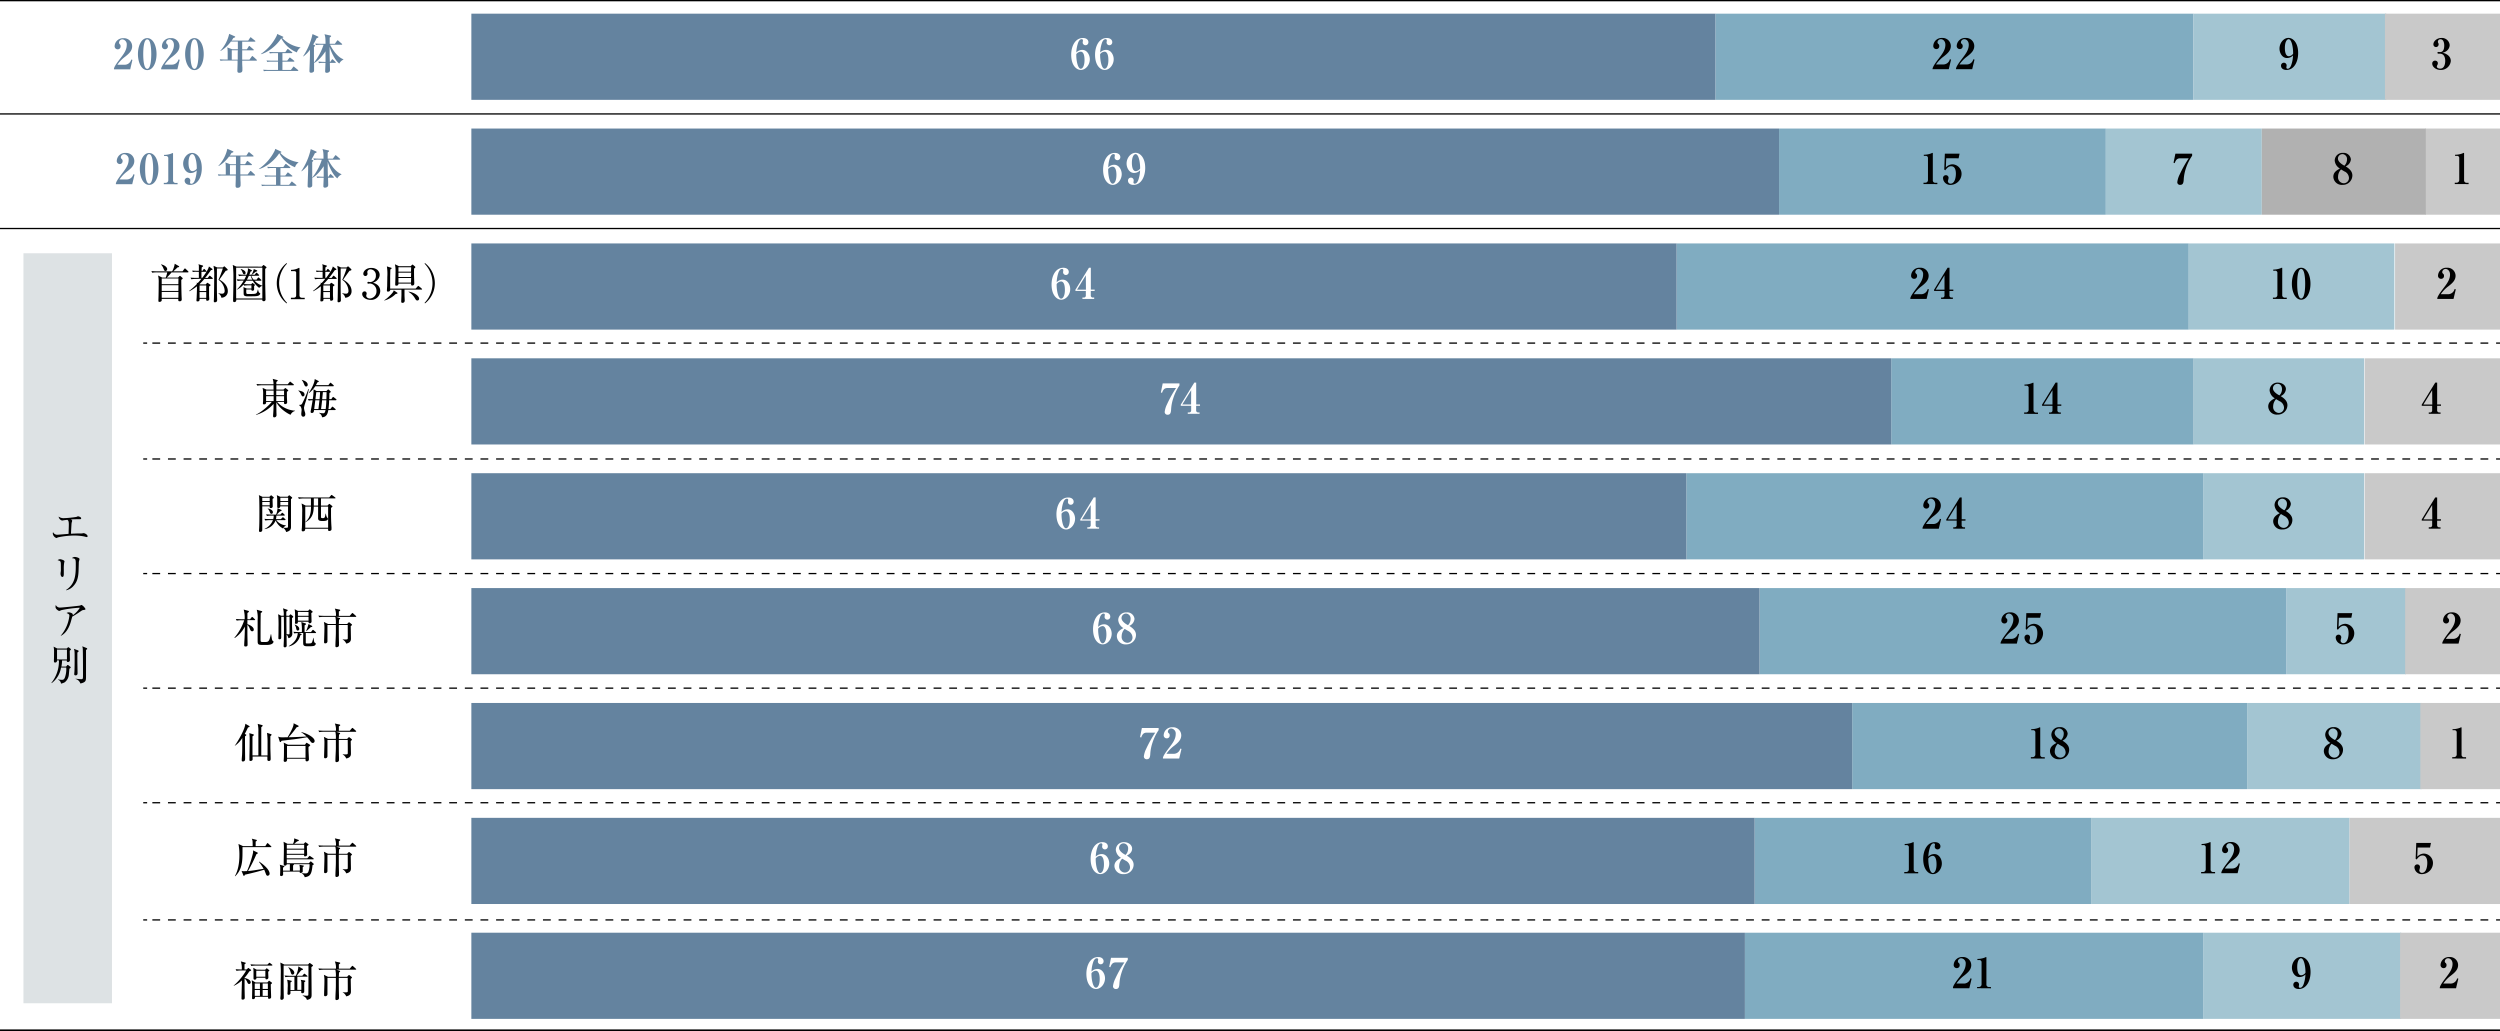 <svg xmlns="http://www.w3.org/2000/svg" viewBox="0 0 960 396"><rect x="0" y="0" width="960" height="396" fill="#333333" stroke="none"/><defs><style>.cls-1{fill:#fff;}.cls-2{fill:#64839f;}.cls-3{fill:#80acc1;}.cls-4{fill:#a3c5d2;}.cls-5{fill:#c9c9c9;}.cls-6{fill:#b1b1b1;}.cls-7{fill:#dde2e4;}.cls-8,.cls-9{fill:none;stroke:#000;stroke-miterlimit:10;stroke-width:0.5px;}.cls-9{stroke-dasharray:3 3;}</style></defs><g id="レイヤー_2" data-name="レイヤー 2"><g id="レイヤー_3" data-name="レイヤー 3"><rect class="cls-1" y="0.25" width="960" height="395"/><rect class="cls-2" x="181" y="5.25" width="477.8" height="33.09"/><rect class="cls-3" x="658.8" y="5.25" width="183.52" height="33.09"/><rect class="cls-4" x="842.32" y="5.25" width="74" height="33.09"/><rect class="cls-4" x="808.61" y="49.36" width="59.92" height="33.09"/><rect class="cls-4" x="840.45" y="93.48" width="79" height="33.09"/><rect class="cls-4" x="842.32" y="137.59" width="65.54" height="33.09"/><rect class="cls-4" x="846.06" y="181.71" width="61.8" height="33.09"/><rect class="cls-4" x="877.9" y="225.82" width="46" height="33.09"/><rect class="cls-4" x="862.92" y="269.94" width="67" height="33.09"/><rect class="cls-4" x="802.99" y="314.05" width="99.25" height="33.09"/><rect class="cls-4" x="846.06" y="358.16" width="76" height="33.09"/><rect class="cls-3" x="683.15" y="49.36" width="125.47" height="33.09"/><rect class="cls-3" x="643.82" y="93.48" width="196.63" height="33.09"/><rect class="cls-3" x="726.22" y="137.59" width="116.1" height="33.09"/><rect class="cls-3" x="647.57" y="181.71" width="198.5" height="33.09"/><rect class="cls-3" x="675.66" y="225.82" width="202.24" height="33.09"/><rect class="cls-3" x="711.24" y="269.94" width="151.68" height="33.09"/><rect class="cls-3" x="673.78" y="314.05" width="129.21" height="33.09"/><rect class="cls-3" x="670.04" y="358.16" width="176.03" height="33.09"/><rect class="cls-2" x="181" y="49.36" width="502.15" height="33.09"/><rect class="cls-2" x="181" y="93.48" width="462.82" height="33.09"/><rect class="cls-2" x="181" y="137.59" width="545.22" height="33.09"/><rect class="cls-2" x="181" y="181.71" width="466.57" height="33.09"/><rect class="cls-2" x="181" y="225.82" width="494.66" height="33.09"/><rect class="cls-2" x="181" y="269.94" width="530.24" height="33.09"/><rect class="cls-2" x="181" y="314.05" width="492.78" height="33.09"/><rect class="cls-2" x="181" y="358.16" width="489.04" height="33.09"/><rect class="cls-5" x="915.82" y="5.25" width="44.18" height="33.09"/><rect class="cls-5" x="919.7" y="93.48" width="40.3" height="33.09"/><rect class="cls-5" x="908.06" y="137.59" width="51.94" height="33.09"/><rect class="cls-5" x="908.06" y="181.71" width="51.94" height="33.09"/><rect class="cls-5" x="923.58" y="225.82" width="36.42" height="33.09"/><rect class="cls-5" x="929.4" y="269.94" width="30.6" height="33.09"/><rect class="cls-5" x="902.24" y="314.05" width="57.76" height="33.09"/><rect class="cls-5" x="921.64" y="358.16" width="38.36" height="33.09"/><rect class="cls-5" x="931.34" y="49.36" width="28.66" height="33.09"/><rect class="cls-6" x="868.54" y="49.36" width="63" height="33.09"/><path class="cls-2" d="M43.77,26.3c.14-.5.35-1.16,2.37-3.78,1.33-1.73,2.53-3.3,2.53-5.25A1.92,1.92,0,0,0,47,15.11a1.28,1.28,0,0,0-1.28,1.17A.83.83,0,0,0,46,17a.87.87,0,0,1,.3.74,1.07,1.07,0,0,1-1.12,1.2,1.16,1.16,0,0,1-1.16-1.26,3.18,3.18,0,0,1,3.39-3,3.12,3.12,0,0,1,3.34,3.08c0,1.76-1.24,2.86-2.68,4a12.38,12.38,0,0,0-3,3.1h2.68a2.59,2.59,0,0,0,2.64-2l.46.13L50,26.62H43.77Z"/><path class="cls-2" d="M56.54,26.92c-2.26,0-3.57-3-3.57-6.15s1.3-6.13,3.57-6.13,3.57,2.95,3.57,6.13S58.81,26.92,56.54,26.92Zm.79-11.24a1,1,0,0,0-.79-.57C55.1,15.11,55,19.4,55,20.77s.1,5.67,1.54,5.67,1.54-4.29,1.54-5.67C58.08,20.34,58.08,17,57.33,15.68Z"/><path class="cls-2" d="M61.89,26.3c.15-.5.35-1.16,2.37-3.78,1.33-1.73,2.53-3.3,2.53-5.25,0-1.44-.91-2.16-1.71-2.16a1.28,1.28,0,0,0-1.28,1.17.82.82,0,0,0,.36.68.88.88,0,0,1,.31.74,1.08,1.08,0,0,1-1.12,1.2,1.16,1.16,0,0,1-1.17-1.26,3.18,3.18,0,0,1,3.39-3,3.13,3.13,0,0,1,3.35,3.08c0,1.76-1.25,2.86-2.69,4a12.2,12.2,0,0,0-3,3.1h2.67a2.58,2.58,0,0,0,2.64-2l.46.13-.88,3.68H61.89Z"/><path class="cls-2" d="M74.66,26.92c-2.25,0-3.57-3-3.57-6.15s1.3-6.13,3.57-6.13,3.57,2.95,3.57,6.13S76.94,26.92,74.66,26.92Zm.79-11.24a1,1,0,0,0-.79-.57c-1.44,0-1.53,4.29-1.53,5.66s.09,5.67,1.53,5.67,1.54-4.29,1.54-5.67C76.2,20.34,76.2,17,75.45,15.68Z"/><path class="cls-2" d="M98.45,23.29H93c0,.89,0,1.41.08,2.66,0,.46,0,.94,0,1,0,.7-.44,1-1.21,1-.56,0-.72-.27-.72-.81,0-.21.06-2.08.08-2.47,0-.06,0-1.39,0-1.42H86.38a9.74,9.74,0,0,0-1.73.11l-.26-.59c1,.09,2.1.09,2.28.09h.76c0-3.76,0-3.87-.17-4.64l1.92.69h2.16c0-.75,0-2,0-2.95H88.67a13.12,13.12,0,0,1-4,3.65l-.08-.09A13.83,13.83,0,0,0,88,13l2.1.93c.06,0,.22.1.22.22s0,.21-.73.44a11.87,11.87,0,0,1-.64,1h6.37L96,14.53c.06-.08.14-.21.24-.21s.13,0,.29.18l1.37,1.09a.28.28,0,0,1,.16.24c0,.16-.12.17-.24.17H93c0,.47,0,2.53,0,2.95h1.79l.69-1.09c0-.06.11-.21.24-.21s.19.1.29.18l1.28,1.09a.34.34,0,0,1,.16.24c0,.16-.14.17-.24.17H93c0,1.13,0,2.39,0,3.57h2.8l.85-1.18s.14-.21.24-.21.2.11.28.18l1.32,1.18c.11.11.16.16.16.26S98.56,23.29,98.45,23.29Zm-7.11-4H89V22.9h2.29c0-.83,0-1.4,0-2.72Z"/><path class="cls-2" d="M114,20.12a11.81,11.81,0,0,1-6-5.41c-1.77,2.8-5.18,5.46-7.81,6.11l0-.11a18.35,18.35,0,0,0,6-6.87,2.17,2.17,0,0,0,.24-.8l2.17,1c.12.05.2.1.2.24s-.29.24-.45.28a12,12,0,0,0,7,3.63v.11A3.28,3.28,0,0,0,114,20.12Zm.27,7.12H103.06a8.08,8.08,0,0,0-1.73.11l-.26-.59c1,.08,2.1.1,2.28.1h3.41V23.69h-2.42a10.44,10.44,0,0,0-1.73.09l-.26-.57c1,.08,2.1.09,2.28.09h2.13V20.41h-1.4a8.15,8.15,0,0,0-1.73.11l-.25-.59c1,.09,2.1.09,2.27.09h3.91l.7-1c.08-.11.16-.21.26-.21s.11,0,.29.18l1.28,1a.34.34,0,0,1,.16.24c0,.16-.15.18-.26.18h-3.54V23.3h1.84l.77-1c.11-.14.16-.21.24-.21s.19.08.31.18l1.26,1a.31.31,0,0,1,.16.24c0,.15-.14.18-.24.18h-4.34v3.17h3.25l.82-1.07c.11-.15.14-.21.24-.21s.13,0,.29.17l1.33,1.08a.33.33,0,0,1,.16.24C114.54,27.21,114.41,27.24,114.29,27.24Z"/><path class="cls-2" d="M123.06,17.19a10,10,0,0,0-1.75.11l-.25-.59c.68.06,1.58.1,2.29.1H125c0-2.49-.13-2.87-.4-3.67l2.31.51c.08,0,.24.08.24.23s-.21.3-.55.56v2.37h2l.8-1.13c.1-.12.18-.2.26-.2s.19.09.28.17l1.3,1.12c.1.1.16.15.16.26s-.14.16-.26.16h-4.4c.69,1.34,2.55,4.61,5.12,5.57v.14a3.29,3.29,0,0,0-1.57,1.51c-1.68-1.19-3.3-4.79-3.71-6.48,0,2,0,3.69.08,5.84h.16l.56-.8c.08-.11.16-.21.25-.21a.51.51,0,0,1,.29.16l.87.82c.09.08.16.14.16.24s-.13.17-.24.17h-2.05c0,.34.06,2.58.06,2.69a1.13,1.13,0,0,1-.16.67,1.47,1.47,0,0,1-1.12.45c-.45,0-.58-.25-.58-.59,0-.14.12-2.88.13-3.22h-.75a9.44,9.44,0,0,0-1.75.1l-.25-.58c.69,0,1.58.1,2.29.1H125c0-.39,0-.9,0-1.12V19.7c-.9,1.39-2.74,3.68-4.4,4.5,0,.34,0,2.55,0,2.71s0,.49-.16.64a1.34,1.34,0,0,1-.94.38c-.67,0-.67-.4-.67-.7,0-.68.19-5.16.19-6.14,0-.27,0-1.36,0-2a10.65,10.65,0,0,1-2.53,2.59l-.08-.1A24.26,24.26,0,0,0,120,13.09l2.1.93a.24.24,0,0,1,.16.22c0,.18-.21.28-.69.44a25.52,25.52,0,0,1-1.3,2.41l.5.24c.1.05.21.12.21.21s-.1.24-.42.51c0,1.48,0,2.6,0,3.32,0,.49,0,.72,0,2.69a21.65,21.65,0,0,0,3.68-6.87Z"/><path class="cls-2" d="M44.5,70.41c.14-.49.35-1.15,2.37-3.78,1.32-1.72,2.53-3.29,2.53-5.25a1.92,1.92,0,0,0-1.72-2.16,1.28,1.28,0,0,0-1.28,1.17.85.85,0,0,0,.37.69.88.88,0,0,1,.3.74A1.07,1.07,0,0,1,46,63a1.17,1.17,0,0,1-1.16-1.27,3.18,3.18,0,0,1,3.39-3,3.12,3.12,0,0,1,3.34,3.07c0,1.76-1.24,2.87-2.69,4a12.61,12.61,0,0,0-3,3.11h2.68a2.59,2.59,0,0,0,2.64-2l.46.13-.88,3.68H44.5Z"/><path class="cls-2" d="M57.27,71C55,71,53.7,68,53.7,64.89s1.3-6.13,3.57-6.13,3.57,2.94,3.57,6.13S59.54,71,57.27,71Zm.78-11.24a1,1,0,0,0-.78-.58c-1.44,0-1.54,4.29-1.54,5.67s.1,5.67,1.54,5.67,1.54-4.29,1.54-5.67C58.81,64.46,58.81,61.1,58.05,59.8Z"/><path class="cls-2" d="M62.9,70.73v-.51h.72a1,1,0,0,0,1-1V60.81a.82.82,0,0,0-.9-.9H63v-.43a7.91,7.91,0,0,0,2.77-.5,3.43,3.43,0,0,1,.56-.22c.09,0,.12.08.12.19V69.24a.93.93,0,0,0,1,1h.74v.51Z"/><path class="cls-2" d="M73,71c-1.38,0-2.1-.76-2.1-1.62A1.12,1.12,0,0,1,72,68.25a1.06,1.06,0,0,1,1.07,1.07c0,.11-.09.66-.09.77a.45.45,0,0,0,.51.48c.73,0,1.15-.91,1.28-1.22a12.17,12.17,0,0,0,.75-3.9,3.15,3.15,0,0,1-2.34,1c-1.76,0-2.85-1.87-2.85-3.6,0-2.19,1.61-4.13,3.45-4.13,1.66,0,3.71,1.73,3.71,5.82C77.52,67.77,76.05,71,73,71Zm2.56-6.55c0-2.13-.58-5.27-1.73-5.27-.66,0-1.44,1-1.44,3.36,0,2,.53,3.17,1.49,3.17a2.17,2.17,0,0,0,1.68-.94Z"/><path class="cls-2" d="M97.72,67.4H92.31c0,.9,0,1.41.08,2.66,0,.46,0,.94,0,1,0,.71-.44,1.06-1.21,1.06-.56,0-.72-.27-.72-.82,0-.21.06-2.08.08-2.46,0-.07,0-1.4,0-1.43H85.65a9.74,9.74,0,0,0-1.73.11l-.26-.59c1,.1,2.1.1,2.28.1h.76c0-3.76,0-3.88-.17-4.64l1.92.68h2.16c0-.75,0-2,0-2.94H87.94a13.13,13.13,0,0,1-4,3.65l-.08-.1a13.8,13.8,0,0,0,3.44-6.54l2.1.92c.06,0,.22.1.22.23s0,.21-.73.43a11.73,11.73,0,0,1-.64,1h6.37l.72-1.09c.06-.08.14-.21.24-.21s.13.05.29.17L97.2,59.7a.31.31,0,0,1,.16.24c0,.16-.12.18-.24.18H92.31c0,.46,0,2.53,0,2.94h1.79L94.77,62c0-.07.11-.21.24-.21s.19.09.29.17L96.58,63a.34.34,0,0,1,.16.24c0,.16-.14.18-.24.18H92.29c0,1.12,0,2.38,0,3.57h2.8L96,65.83s.14-.21.24-.21.2.12.28.18L97.8,67c.11.11.16.16.16.25S97.83,67.4,97.72,67.4Zm-7.11-4H88.3V67h2.29c0-.83,0-1.41,0-2.72Z"/><path class="cls-2" d="M113.29,64.23a11.77,11.77,0,0,1-6.05-5.41c-1.77,2.8-5.18,5.46-7.81,6.12l0-.11a18.41,18.41,0,0,0,6-6.87,2.22,2.22,0,0,0,.24-.8l2.17,1c.12.05.2.09.2.24s-.29.24-.45.27a12,12,0,0,0,7,3.63v.12A3.22,3.22,0,0,0,113.29,64.23Zm.28,7.13H102.33a8.08,8.08,0,0,0-1.73.11l-.26-.59c1,.08,2.1.09,2.28.09H106V67.8h-2.42a9.11,9.11,0,0,0-1.73.1l-.26-.58c1,.08,2.1.1,2.28.1H106v-2.9h-1.4a8,8,0,0,0-1.72.11l-.26-.59c1,.1,2.1.1,2.27.1h3.91l.7-1c.08-.11.16-.2.26-.2s.11,0,.29.17l1.28,1a.36.36,0,0,1,.16.24c0,.16-.15.18-.26.18h-3.54v2.9h1.84l.77-1c.11-.15.16-.21.24-.21s.19.08.31.17l1.26,1a.28.28,0,0,1,.16.24c0,.14-.14.17-.24.17h-4.34V71H111l.82-1.07c.11-.15.14-.21.24-.21s.13,0,.29.18l1.33,1.07a.33.33,0,0,1,.16.24C113.81,71.32,113.68,71.36,113.57,71.36Z"/><path class="cls-2" d="M122.33,61.3a8.82,8.82,0,0,0-1.75.12l-.25-.6c.68.07,1.58.1,2.29.1h1.61c0-2.48-.13-2.87-.4-3.67l2.31.52c.08,0,.24.08.24.22s-.21.3-.55.56v2.37h2l.8-1.12c.1-.13.18-.21.26-.21s.19.1.28.18l1.3,1.12c.1.09.16.14.16.25s-.14.16-.26.16H126c.69,1.35,2.55,4.61,5.12,5.57V67a3.23,3.23,0,0,0-1.57,1.5c-1.68-1.18-3.3-4.78-3.71-6.48,0,2,0,3.7.08,5.84h.16l.56-.8c.08-.11.16-.21.25-.21s.24.12.29.16l.87.82c.09.08.16.14.16.24s-.13.18-.24.18h-2c0,.33.06,2.57.06,2.69a1.15,1.15,0,0,1-.16.67,1.51,1.51,0,0,1-1.12.45c-.45,0-.58-.26-.58-.6,0-.14.12-2.88.13-3.21h-.75a10.82,10.82,0,0,0-1.75.09l-.25-.57c.69,0,1.58.09,2.29.09h.46c0-.38,0-.89,0-1.12V63.82c-.9,1.39-2.74,3.68-4.4,4.49,0,.34,0,2.55,0,2.71s0,.5-.16.64a1.3,1.3,0,0,1-.94.38c-.67,0-.67-.4-.67-.7,0-.67.19-5.15.19-6.13,0-.27,0-1.36,0-2a10.48,10.48,0,0,1-2.53,2.59l-.08-.09a24.34,24.34,0,0,0,3.62-8.45l2.1.92a.27.27,0,0,1,.16.23c0,.17-.21.27-.69.43a25.37,25.37,0,0,1-1.3,2.42l.5.24c.1,0,.21.11.21.21s-.1.24-.42.51c0,1.47,0,2.59,0,3.31,0,.5,0,.72,0,2.69a21.54,21.54,0,0,0,3.68-6.87Z"/><path d="M72.14,104.59H65.89a26.46,26.46,0,0,1-1.82,2h4.31l.43-.46c.13-.14.19-.19.29-.19s.16,0,.28.16l.58.51c.11.1.21.22.21.3s-.11.28-.56.55c0,1.89.06,4.74.11,6.08,0,.21.06,1.19.06,1.41,0,.74-.57.74-.81.74-.55,0-.53-.31-.5-.92H62.1c0,.07,0,.42,0,.5,0,.46-.48.66-.87.66s-.4-.23-.4-.42c0,0,0-.34,0-.38.08-1.44.11-5.48.11-6.57a10.22,10.22,0,0,0-.24-2.77l1.57.8h1.38a12.94,12.94,0,0,0,.57-2H60.34a11.19,11.19,0,0,0-1.89.14l-.32-.64c1.27.1,2.19.11,2.47.11h5.5a8.56,8.56,0,0,0,1-2.93l1.5.88c.15.08.21.16.21.24s-.09.23-.65.29c-.52.54-1.06,1-1.62,1.52h3.55l.66-.91c.11-.15.19-.21.27-.21a.45.45,0,0,1,.29.18l.91.88a.39.39,0,0,1,.16.29C72.36,104.55,72.27,104.59,72.14,104.59Zm-8.61-.53c-.37,0-.4-.1-.79-1a3.5,3.5,0,0,0-.93-1.46l.07-.08c1.23.24,2.32,1.07,2.32,1.83A.67.67,0,0,1,63.53,104.06Zm5,2.88H62.1v2.19h6.39Zm0,2.58H62.1v2.19h6.39Zm0,2.57H62.1v2.26h6.39Z"/><path d="M75.35,107.1a10.78,10.78,0,0,0-1.87.14l-.32-.62c1.08.09,2.25.09,2.46.09h.74v-2.35h-1a6.21,6.21,0,0,0-1.33.1l-.21-.56c.72.06,1.43.08,1.75.08h.8c0-.63,0-1.72,0-1.88a4,4,0,0,0-.17-.64l1.57.48c.13,0,.22.1.22.23s-.11.25-.49.43a5.52,5.52,0,0,0-.08,1.38h.35l.35-.5c.1-.14.14-.21.24-.21s.18,0,.3.18l.48.5c.1.09.16.16.16.24s-.09.17-.24.17H77.35c0,.37,0,2,0,2.35h.32c.87-1.15,2.42-3.34,2.55-4.4l1.23.9a.28.28,0,0,1,.15.22c0,.23-.18.24-.58.29-.88,1.23-1.55,2.16-2.26,3h1l.53-.65c.11-.13.16-.21.24-.21a.61.61,0,0,1,.29.18l.75.65a.34.34,0,0,1,.14.26c0,.14-.12.16-.24.16h-3a24.55,24.55,0,0,1-1.86,2l.21.1H79l.42-.47a.29.29,0,0,1,.22-.14.41.41,0,0,1,.24.11l.75.51c.2.13.23.21.23.29s-.1.23-.58.5c0,.59,0,1.74,0,3.36,0,.24.08,1.26.08,1.47,0,.55-.56.66-.83.66s-.37-.18-.36-.75H76.65c0,.54,0,1-.84,1-.29,0-.37-.15-.37-.39s.08-1,.08-1.21.15-2.89.1-4.23a15.06,15.06,0,0,1-2.91,1.92l-.11-.11a25.75,25.75,0,0,0,3-2.67c0-.15,0-.36-.07-.57l.39.21c.56-.59.85-.93,1.44-1.66Zm1.28,2.51v2.16h2.56v-2.16Zm0,2.55v2.22h2.56v-2.22Zm8.93-9.45.37-.32a.32.32,0,0,1,.21-.11c.08,0,.19.13.24.16l.91.86a.44.44,0,0,1,.14.28c0,.22-.25.32-.75.4-.88,1.21-2.35,3.29-2.43,3.39.67.37,3.23,1.83,3.23,4.39A2.45,2.45,0,0,1,85,114.32a2.3,2.3,0,0,0-1.16-1.65l0-.1a6.79,6.79,0,0,0,1.44.21c1,0,1-.93,1-1.1a5.5,5.5,0,0,0-2.39-4.23,41.16,41.16,0,0,0,1.67-4.35H83.3c0,3.49-.06,8.27.08,11.73,0,.1,0,.29,0,.48,0,.77-.82.77-.88.77-.27,0-.4-.11-.4-.43s.06-1,.06-1.41c.07-2.72.1-8.12.1-8.28a17.75,17.75,0,0,0-.27-3.89l1.45.64Z"/><path d="M100.55,102.39l.42-.46a.44.44,0,0,1,.24-.16.41.41,0,0,1,.24.13l.75.56a.37.37,0,0,1,.14.22.34.34,0,0,1-.09.19c-.06.07-.27.24-.42.37,0,1.28,0,3.68,0,5.54.13,5.46.14,6.07.14,6.15a.64.64,0,0,1-.67.73c-.59,0-.59-.35-.58-.65h-10c.11.81-.4,1-.77,1s-.44-.34-.44-.51c0-.43.11-5.62.12-6.37s0-1.27,0-1.91a44.59,44.59,0,0,0-.14-4.64c0-.27-.1-.64-.13-.85l1.41.64Zm-9.87.39v11.84h10.06V102.78Zm5.81,3.13a4.93,4.93,0,0,0,.91,1.49h1.12l.46-.64c.12-.16.18-.22.26-.22a.67.67,0,0,1,.29.17l.67.64c.11.1.18.16.18.26s-.16.18-.26.18H97.73a7.22,7.22,0,0,0,3,1.92v.08a2.11,2.11,0,0,0-1.2.78,10.37,10.37,0,0,1-2.46-2.78h-2.5a9.35,9.35,0,0,1-.93,1.29c1.09.08,2,.08,2.24.08h.56l.31-.32c.08-.09.16-.17.22-.17s.13.06.22.12l.55.42a.36.36,0,0,1,.14.24c0,.1-.13.23-.3.42,0,.17,0,1,0,1.18a.57.57,0,0,1-.65.59.4.4,0,0,1-.41-.48H94.58c-.08,1.64.07,1.67.39,1.72s1.68,0,2,0c1.23,0,1.55-.23,1.73-.69a8.76,8.76,0,0,0,.33-1.06h.08c0,.37.26,1.19.48,1.28s.34.21.34.36,0,.22-.34.54-1,.47-2.73.47c-.61,0-1.46,0-2,0a1.78,1.78,0,0,1-1.06-.28c-.25-.23-.25-.55-.25-1.94a7.51,7.51,0,0,0-.08-1.31l1.31.54h1.77v-1.23h-.92a12.42,12.42,0,0,0-1.89.14l-.23-.45a7.76,7.76,0,0,1-2.57,2l0-.08a15,15,0,0,0,2.65-3.41h-.45a10.22,10.22,0,0,0-1.89.14l-.32-.64c.78.06,1.68.11,2.46.11h.42c.32-.59.45-.85.74-1.49h-.87a11.32,11.32,0,0,0-1.89.15l-.32-.64c.79.06,1.68.11,2.47.11h.77a6.92,6.92,0,0,0,.51-1.89,3.1,3.1,0,0,0-.07-.62l1.4.7a.3.3,0,0,1,.19.23c0,.19-.16.24-.53.36-.13.37-.26.74-.46,1.22h.81a5.4,5.4,0,0,0,.88-2.18l1.2.48a.27.27,0,0,1,.15.2c0,.17-.18.24-.55.32-.2.16-1.26,1-1.52,1.18h1.09l.43-.58c.1-.11.16-.2.26-.2s.22.11.29.17l.57.58c.08.08.16.16.16.24s-.16.17-.24.17Zm-4-2.62c.94.27,1.82.78,1.82,1.49a.52.52,0,0,1-.51.56c-.4,0-.46-.27-.74-.93a3.49,3.49,0,0,0-.62-1Zm3.07,2.62c-.4.85-.61,1.25-.74,1.49h2.07a5.77,5.77,0,0,1-.61-1.49Z"/><path d="M110.07,116.51a9.81,9.81,0,0,1,0-15.49l.15.22a10.83,10.83,0,0,0,0,15.05Z"/><path d="M111.73,114.33h.88c.83,0,1.12-.32,1.12-1V104.7c0-.5-.46-.58-.77-.58h-1.21v-.5H112a6.27,6.27,0,0,0,2.61-.67.5.5,0,0,1,.22-.09c.14,0,.17.09.17.22v10.28c0,.68.34,1,1.13,1h.88v.52h-5.32Z"/><path d="M122.87,107.1a10.78,10.78,0,0,0-1.87.14l-.32-.62c1.08.09,2.25.09,2.46.09h.74v-2.35h-1a6.21,6.21,0,0,0-1.33.1l-.21-.56c.72.06,1.43.08,1.75.08h.8c0-.63,0-1.72,0-1.88a4,4,0,0,0-.17-.64l1.57.48c.13,0,.22.1.22.23s-.11.25-.49.43a5.52,5.52,0,0,0-.08,1.38h.35l.35-.5c.1-.14.14-.21.24-.21s.18,0,.3.18l.48.5c.1.09.16.16.16.24s-.09.17-.24.17h-1.66c0,.37,0,2,0,2.35h.32c.87-1.15,2.42-3.34,2.55-4.4l1.23.9a.28.28,0,0,1,.15.22c0,.23-.18.24-.58.29-.88,1.23-1.55,2.16-2.26,3h1l.53-.65c.11-.13.16-.21.24-.21a.61.61,0,0,1,.29.18l.75.65a.34.34,0,0,1,.14.26c0,.14-.12.16-.24.16h-3a24.55,24.55,0,0,1-1.86,2l.21.1h2.19l.42-.47a.29.29,0,0,1,.22-.14.41.41,0,0,1,.24.11l.75.51c.2.13.23.21.23.29s-.1.23-.58.5c0,.59,0,1.74,0,3.36,0,.24.08,1.26.08,1.47,0,.55-.56.66-.83.66s-.37-.18-.36-.75h-2.52c0,.54,0,1-.84,1-.29,0-.37-.15-.37-.39s.08-1,.08-1.21.15-2.89.1-4.23a15.06,15.06,0,0,1-2.91,1.92l-.11-.11a25.75,25.75,0,0,0,3-2.67c0-.15,0-.36-.07-.57l.39.21c.56-.59.85-.93,1.44-1.66Zm1.28,2.51v2.16h2.56v-2.16Zm0,2.55v2.22h2.56v-2.22Zm8.93-9.45.37-.32a.32.32,0,0,1,.21-.11c.08,0,.19.13.24.16l.91.86a.44.44,0,0,1,.14.28c0,.22-.25.32-.75.4-.88,1.21-2.35,3.29-2.43,3.39.67.37,3.23,1.83,3.23,4.39a2.45,2.45,0,0,1-2.46,2.56,2.3,2.3,0,0,0-1.16-1.65l.05-.1a6.79,6.79,0,0,0,1.44.21c.95,0,.95-.93.95-1.1a5.5,5.5,0,0,0-2.39-4.23,41.16,41.16,0,0,0,1.67-4.35h-2.28c0,3.49-.06,8.27.08,11.73,0,.1,0,.29,0,.48,0,.77-.82.77-.88.77-.27,0-.4-.11-.4-.43s.06-1,.06-1.41c.07-2.72.1-8.12.1-8.28a17.75,17.75,0,0,0-.27-3.89l1.45.64Z"/><path d="M144.92,109.4a3,3,0,0,1,1.09,2.37,3.47,3.47,0,0,1-3.73,3.38c-1.73,0-3.19-1-3.19-2.26a.92.92,0,0,1,.91-1,.78.78,0,0,1,.79.8,1.27,1.27,0,0,1-.1.51,1.22,1.22,0,0,0-.05.37c0,.61.69,1.06,1.44,1.06a2.74,2.74,0,0,0,2.49-2.84,2.79,2.79,0,0,0-2.5-2.93c-.1,0-.55.07-.64.07a.32.32,0,0,1-.35-.34.36.36,0,0,1,.36-.37c.1,0,.58.1.69.1a2.32,2.32,0,0,0,2.2-2.5,2.18,2.18,0,0,0-2-2.4,1.2,1.2,0,0,0-1.3,1.07,1,1,0,0,0,.05.24,1.81,1.81,0,0,1,.05.39.85.85,0,0,1-.82.88.83.83,0,0,1-.8-.88c0-.88,1-2.24,3.07-2.24s3.21,1.28,3.21,2.69a2.74,2.74,0,0,1-.6,1.63,3.76,3.76,0,0,1-2,1.36A4.23,4.23,0,0,1,144.92,109.4Z"/><path d="M151.93,112.89a9.84,9.84,0,0,1-4.39,2.53l0-.09a15.94,15.94,0,0,0,2.75-2.41c.75-.83.83-1.08.9-1.44l1.26.84c.13.08.21.16.21.27S152.31,112.88,151.93,112.89Zm9.95-1.69h-6.55c0,.3,0,1,0,2,0,.64.08,1.65.08,2.29a.8.8,0,0,1-.88.8c-.29,0-.46-.12-.46-.5s.09-2.18.09-2.54c0-1.14,0-1.75,0-2h-4.31c0,.73-.81.73-.88.73-.35,0-.4-.24-.4-.45s.1-1.48.11-1.77c0-1.17.05-2.21.05-3.46a18.25,18.25,0,0,0-.17-4l1.5.47c.16,0,.32.09.32.24s-.21.3-.5.49c0,1-.06,2.08-.06,3.11,0,.46,0,3.65,0,4.22h9.77l.78-.85c.1-.11.16-.19.27-.19s.21.11.27.16l1,.85a.37.37,0,0,1,.16.26C162.14,111.18,162,111.2,161.88,111.2ZM159,103.13c0,.66-.06,2,.08,5.33,0,.05,0,.42,0,.45a.71.71,0,0,1-.79.73c-.46,0-.44-.3-.44-.73H153c0,.24,0,.78-.8.78-.42,0-.43-.21-.43-.38s0-.27,0-.34c0-.37.12-3.22.12-4.88a11.25,11.25,0,0,0-.24-2.61l1.58.75h4.45l.46-.45c.12-.11.16-.17.28-.17a.45.45,0,0,1,.24.14l.65.55a.41.41,0,0,1,.18.28C159.53,102.75,159.16,103,159,103.13Zm-1.12-.51H153v1.71h4.82Zm0,2.09H153v1.67h4.82Zm0,2.05H153v1.76h4.82Zm2.37,8.63c-.42,0-.59-.29-1-1a6.59,6.59,0,0,0-2.36-2.3l.05-.11c2.23.36,4,1.69,4,2.72A.67.67,0,0,1,160.2,115.39Z"/><path d="M163.19,116.51l-.15-.22a10.83,10.83,0,0,0,0-15.05l.15-.22a9.81,9.81,0,0,1,0,15.49Z"/><path d="M106.41,154.33a10,10,0,0,0,6.88,3.37v.12a2.52,2.52,0,0,0-1.71,1.46c-.5-.16-4.07-2-5.46-4.87,0,.72,0,3.88.06,4.52,0,.08,0,.46,0,.54a.83.83,0,0,1-.9.79c-.33,0-.41-.24-.41-.45,0-.05,0-.18,0-.35.08-1.11.18-2.48.18-4.36a14.46,14.46,0,0,1-6.76,4.23l0-.13c2.41-1,5.74-4.34,6.06-4.87H102.2c0,.55-.12.95-.84.95-.33,0-.4-.16-.4-.35s.08-1,.08-1.12c0-.53,0-1.4,0-2.26a9.65,9.65,0,0,0-.21-2.61l1.49.66h2.72c0-.37,0-1.25,0-1.65h-4.35a11.08,11.08,0,0,0-1.89.14l-.32-.64c1.18.1,2.22.11,2.46.11h4.09a6.2,6.2,0,0,0-.32-2.08l1.66.44c.14,0,.27.09.27.22s-.38.43-.53.53v.89h4.36l.69-.8c.11-.13.17-.21.25-.21a.56.56,0,0,1,.29.18l1,.8c.11.1.16.16.16.24s-.15.18-.24.18h-6.5v1.65h2.74l.52-.47s.13-.11.2-.11a.36.36,0,0,1,.22.11l.72.58a.34.34,0,0,1,.16.25c0,.15-.1.21-.51.47,0,.35,0,.82,0,2,0,.22.1,1.94.1,2.08,0,.51-.47.67-.82.67s-.42-.33-.38-.85ZM102.18,150v1.73h2.9V150Zm2.9,4v-1.86h-2.9V154Zm4,0v-1.86h-3c0,.26,0,1.57,0,1.86Zm0-2.24V150h-3v1.73Z"/><path d="M116.32,152.22c-.35,0-.46-.24-.75-.85a3.86,3.86,0,0,0-1-1.34l.06-.1c1.38.34,2.3.56,2.3,1.6A.65.65,0,0,1,116.32,152.22Zm1.28,1.3c-.22.75-.65,1.92-.8,2.7a2.23,2.23,0,0,0-.06.42A5.8,5.8,0,0,0,117,158a3.09,3.09,0,0,1,.24,1.07c0,.51-.25.94-.76.94-.77,0-.79-.83-.79-1.1s.13-1.28.13-1.49a2.73,2.73,0,0,0-.26-1.09c-.14-.32-.25-.4-.72-.75l0-.1c.43,0,.88,0,1.15-.44a42.58,42.58,0,0,0,2.43-5.67l.18,0C118.48,150,117.76,152.94,117.6,153.52Zm0-5.11c-.5,0-.62-.33-1-1.28a4.36,4.36,0,0,0-.71-1.18l0-.1c.66.21,2.27.7,2.27,1.92A.61.61,0,0,1,117.62,148.41Zm11.32,5.28h-2.55c0,.56,0,1.65-.25,3.38h.72l.57-.72c.11-.13.18-.19.26-.19s.16.06.29.17l.81.71c.1.09.15.16.15.24s-.13.18-.24.18h-2.61c-.15.91-.45,2.72-2.4,2.78a2.18,2.18,0,0,0-1.17-1.65v-.09a7.79,7.79,0,0,0,1.51.2c.42,0,.75,0,1-1.24h-4.42c-.08.65-.12,1.12-.88,1.12a.4.4,0,0,1-.43-.42,2.92,2.92,0,0,1,.08-.59c.26-1.3.35-1.83.69-3.88a9.7,9.7,0,0,0-1.49.15l-.32-.64c.51.05.82.06,1.86.09a19.55,19.55,0,0,0,.29-3,4.71,4.71,0,0,0,0-.8l1.18.67h3.78l.43-.43c.11-.11.19-.17.29-.17s.16.06.3.19l.48.45a.49.49,0,0,1,.18.27c0,.14-.32.32-.53.41,0,.1-.06,1.94-.06,2.39h.78l.47-.66c.09-.14.16-.19.22-.19a.67.67,0,0,1,.31.16l.84.66a.39.39,0,0,1,.15.24C129.18,153.65,129.07,153.69,128.94,153.69Zm-1-5.37h-6.85A11.7,11.7,0,0,1,118.6,151l-.08-.08c.62-.82,2.29-3.62,2.33-5.37l1.4.72a.28.28,0,0,1,.16.21c0,.15-.08.21-.52.32-.33.64-.44.84-.59,1.09h4.8l.55-.72c.09-.13.17-.19.25-.19s.16,0,.29.16l.83.72a.4.4,0,0,1,.15.24C128.17,148.27,128.09,148.32,127.93,148.32Zm-6.84,5.37-.43,3.38h1.62c.16-1.25.21-1.66.22-1.79s.16-1.33.19-1.59Zm.37-3.1c-.09.69-.24,2-.32,2.72h1.59c.09-.91.11-1.09.19-2.72Zm2.23,3.1c-.16,1.57-.18,1.75-.4,3.38h1.79c.1-.8.19-1.78.26-3.38Zm.29-3.1c0,.59-.07.78-.25,2.72h1.62c0-.48.08-2.1.05-2.72Z"/><path d="M104.66,191.58c0,.39.07,2.37.07,2.74a.69.69,0,0,1-.77.78c-.47,0-.43-.38-.4-.67h-2.85c0,1.43,0,7.72,0,9a.74.74,0,0,1-.78.84c-.24,0-.47-.06-.47-.44v-.28c.15-1.56.15-4.94.15-7,0-3.82-.08-5.55-.1-5.76a3.44,3.44,0,0,0-.13-.67l1.39.64h2.68l.41-.38c.1-.1.2-.2.28-.2s.14.1.2.15l.69.56a.3.3,0,0,1,.1.2C105.16,191.17,105.06,191.34,104.66,191.58Zm-1.09-.45h-2.86v1.27h2.86Zm0,1.65h-2.86v1.27h2.86Zm5.06,10.13a6.14,6.14,0,0,1-2.78-3.08,5.45,5.45,0,0,1-4.23,3.36v-.12a6.16,6.16,0,0,0,3.2-3.34h-1.07a11.92,11.92,0,0,0-1.89.14l-.32-.64c.82.08,1.63.11,2.47.11h.92a6.4,6.4,0,0,0,.18-1.36h-.72a11,11,0,0,0-1.89.15l-.32-.64c.82.08,1.65.11,2.47.11H106a6.59,6.59,0,0,0,.56-2.45l1.43.63a.23.23,0,0,1,.16.19c0,.24-.39.32-.56.37s-1.09,1.07-1.32,1.26h1.4l.46-.5c.11-.12.19-.2.27-.2s.21.11.28.17l.54.51a.33.33,0,0,1,.14.23c0,.17-.16.17-.24.17h-3a4.88,4.88,0,0,1-.16,1.36h1.89l.52-.52c.09-.12.2-.21.25-.21a.6.6,0,0,1,.29.17l.59.53c.1.08.16.15.16.24s-.14.18-.24.18h-3.31a5,5,0,0,0,3.68,2v.1A3.07,3.07,0,0,0,108.63,202.91Zm-4.37-5.6c-.45,0-.57-.37-.81-1.1a2.87,2.87,0,0,0-.66-.9l0-.06c.77.13,2,.57,2,1.44A.57.57,0,0,1,104.26,197.31Zm7.48-5.68c0,1.68,0,9.14,0,10.66,0,.56,0,1.62-1.87,2a2.62,2.62,0,0,0-1.09-1.55l0-.1a7.75,7.75,0,0,0,.88.05c.72,0,.93-.06.94-.48,0-.86,0-7.63,0-7.78h-3c0,.56-.4.67-.72.67s-.43-.3-.43-.44c0-.45,0-2.44,0-2.84a8.69,8.69,0,0,0-.16-1.68l1.29.61h2.87l.37-.38q.14-.18.24-.18a.32.32,0,0,1,.2.1l.77.6a.28.28,0,0,1,.13.21C112.28,191.23,112.15,191.36,111.74,191.63Zm-1.09-.5h-3v1.27h3Zm0,1.65h-3v1.27h3Z"/><path d="M128.55,191.39h-5.3v2.75h2.52l.45-.48c.09-.09.17-.16.24-.16s.16,0,.3.16l.72.58c.11.09.19.18.19.27s-.35.38-.56.51c0,.55,0,.93,0,1.54,0,1.38,0,3.46.19,6,0,0,0,.57,0,.59a.61.61,0,0,1-.24.56,1.3,1.3,0,0,1-.62.19c-.48,0-.46-.29-.45-.86h-8.8c0,.35,0,1-.88,1-.43,0-.45-.27-.45-.43s0-.66.06-.79c.07-1.13.12-4.78.12-6.08a14.78,14.78,0,0,0-.23-3.41l1.59.83h2v-2.75h-2.75a10.34,10.34,0,0,0-1.87.16l-.32-.64c.81.06,1.63.09,2.44.09h9.51l.64-.75c.11-.13.19-.21.29-.21s.18.07.32.18l1,.75c.12.08.18.16.18.26S128.7,191.39,128.55,191.39ZM126,194.53h-2.74v3.89c0,.35,0,.54.66.54s.85,0,1.09-1.71h.14a3.7,3.7,0,0,0,.4,1.41c.29.32.36.38.36.57,0,.84-1.54.84-2,.84-1.1,0-1.76-.13-1.76-1.06v-4.48h-1.66c-.08,1.9-.18,4.4-3.25,6.05l0-.12c1.85-1.64,2.16-3.4,2.19-5.93h-2.21v8.11H126Zm-3.84-3.14H120.5v2.75h1.65Z"/><path d="M97.78,238.13H95l0,1.54c.92.3,2.45,1.08,2.45,2.09a.6.6,0,0,1-.57.66c-.56,0-.74-.42-1.06-1.27a4.26,4.26,0,0,0-.82-1.23c0,2.11,0,2.35,0,3.22,0,1.46.07,2.93.07,4.38,0,.28,0,.73-.76.73-.51,0-.54-.25-.54-.45,0-.79.11-2.07.14-2.85.08-1.73.1-2.74.13-4.34A12.29,12.29,0,0,1,90.15,245l-.15-.11a20,20,0,0,0,3.78-6.71h-1a11.12,11.12,0,0,0-1.89.14l-.32-.64c1,.08,2,.12,2.47.12h.91a12.29,12.29,0,0,0-.37-3.73l1.76.49c.15.05.24.1.24.24s-.08.27-.57.58c0,.41,0,1.61,0,2.42H96l.57-.71c.13-.16.18-.19.24-.19s.18.05.31.17l.7.69c.13.13.16.16.16.24S97.89,238.13,97.78,238.13Zm4.88,9.52h-2c-1.73,0-1.73-.38-1.73-1.9,0-1.07,0-4.47,0-5.33s0-1.52,0-2.28a11.9,11.9,0,0,0-.34-4l1.89.53c.13,0,.21.1.21.22s-.11.28-.56.48c-.08,1.7-.08,7.74-.08,10,0,1,0,1.15.78,1.15H102c1.13,0,1.47-.37,2-3h.11c.35,2.21.37,2.31.51,2.45a3.33,3.33,0,0,0,.32.24.21.21,0,0,1,.08.18C105,247.24,103.8,247.65,102.66,247.65Z"/><path d="M111,236.46l.31-.36c.09-.12.16-.18.25-.18a.53.53,0,0,1,.27.14l.61.5a.38.38,0,0,1,.16.26c0,.11,0,.2-.46.49,0,.24,0,.51,0,3,0,.45.1,2.42.1,2.84a1.69,1.69,0,0,1-1.51,1.9,2.49,2.49,0,0,0-.74-1.43v-.12c.12,0,.69.08.79.08.37,0,.4,0,.4-.58,0-.7,0-5.22,0-5.94v-.22h-1.2c0,.45,0,2.72,0,2.8,0,.27.11,8.18.11,8.31a.63.63,0,0,1-.7.62c-.37,0-.48-.17-.48-.45s.06-1.63.08-1.9c.08-2.8.06-6.24,0-9.38h-1c0,.86,0,4.67,0,5.46,0,.4,0,2.17,0,2.54a.58.58,0,0,1-.66.64c-.32,0-.43-.11-.43-.43,0-.06,0-.35,0-.42.05-1,.05-2.41.05-3.71a46.2,46.2,0,0,0-.13-5.07l1.12.6h1a7.91,7.91,0,0,0-.28-2.86l1.5.51c.16,0,.29.14.29.26s-.08.27-.51.48c0,.11,0,1.07,0,1.61Zm6.42,6.62c0,.47,0,2.48,0,2.94v.61c0,.29,0,.43.28.45s.75,0,1,0c.84,0,1-.19,1.16-.56a8.58,8.58,0,0,0,.44-1.57h.11c.06.55.16,1.11.19,1.24.06.38.1.49.27.59s.39.24.39.43a.85.85,0,0,1-.34.59c-.27.26-.65.37-2.58.37-1,0-1.82,0-1.9-.9-.06-.6,0-3.55,0-4.2h-1.69l.73.28c.26.1.35.15.35.27s-.22.26-.51.33a5.74,5.74,0,0,1-4.4,4.27l-.06-.11c3-1.76,3.39-3.86,3.49-5a7.09,7.09,0,0,0-1.36.14l-.32-.64c1.26.09,2.19.11,2.46.11h.77a17.66,17.66,0,0,0-.19-3.87l1.53.53c.15,0,.29.11.29.25s-.35.39-.57.5c0,.65,0,1.87,0,2.59h2.45l.51-.66c.12-.14.16-.2.26-.2s.18.06.3.17l.74.66c.08.08.16.17.16.24s-.11.18-.25.18Zm-4.21-3.24c.54.21,1.7.69,1.7,1.68a.59.59,0,0,1-.56.63c-.44,0-.53-.44-.63-.88a2.82,2.82,0,0,0-.57-1.33Zm5.12-5.26.34-.41c.09-.11.17-.17.25-.17a.57.57,0,0,1,.29.14l.69.56a.39.39,0,0,1,.16.24c0,.18-.24.31-.51.45,0,.37.09,3,.09,3.23a.69.69,0,0,1-.73.73c-.4,0-.42-.24-.43-.61h-4.09c0,.51-.08.81-.73.81-.27,0-.4-.11-.4-.33s0-.35.05-.5c0-.58,0-1.65,0-2.06a14.63,14.63,0,0,0-.16-2.72l1.25.64Zm-3.94.38v1.5h4.09V235Zm0,1.89v1.5h4.09v-1.5Zm5.33,3.44a.32.32,0,0,1,.2.26c0,.16-.13.22-.56.25-.47.45-1.24,1.14-1.72,1.57l-.09-.08a13.46,13.46,0,0,0,.91-2.67Z"/><path d="M136.62,236.88h-7.54l1.33.43c.09,0,.2.1.2.21s-.11.24-.43.46c0,.26-.05,1.09-.08,1.64h3.2l.47-.5c.13-.13.17-.17.25-.17a.5.5,0,0,1,.29.16l.64.51a.4.4,0,0,1,.21.29c0,.2-.3.4-.48.52,0,.76.08,4.12.08,4.81,0,.46,0,1.56-1.81,1.9a2.89,2.89,0,0,0-1.34-1.52v-.11a9.17,9.17,0,0,0,1,.06c.55,0,.87-.06.92-.3s0-4.36,0-5.27H130.1c0,1.78,0,5,.07,6.63,0,.17,0,1,0,1.12,0,.74-.84.78-.91.78a.41.41,0,0,1-.46-.48c0-1.34.16-3.5.17-4.85s0-1.84,0-3.2h-3.23c0,.51,0,2.74,0,3.2s0,2.58,0,3a.78.78,0,0,1-.85.85c-.36,0-.44-.19-.44-.4,0,0,0-.14,0-.32,0-.69.13-3.63.13-5.12a9.48,9.48,0,0,0-.21-2.39l1.59.79h3a9.26,9.26,0,0,0-.19-2.74h-4.3a11.65,11.65,0,0,0-1.89.14l-.32-.62c1.07.08,2.16.1,2.46.1h4.28a6.16,6.16,0,0,0-.42-2.79l1.76.38c.14,0,.3.08.3.24s0,.18-.52.49c0,.27,0,1.44,0,1.68h4.18l.77-.9c.11-.14.17-.19.25-.19a.45.45,0,0,1,.29.16l1,.89a.35.35,0,0,1,.16.26C136.86,236.86,136.73,236.88,136.62,236.88Z"/><path d="M95.24,279.33c-.29.62-.66,1.41-1.25,2.51l.41.18c.12.05.18.11.18.21s-.1.27-.5.52c0,.36,0,.68,0,3.59,0,.8.05,4.27.05,5,0,.32,0,1.07-.87,1.07-.44,0-.44-.37-.44-.5,0-.6.11-1.55.14-2.14.06-1.44.06-1.94.08-6.39a10.21,10.21,0,0,1-2.83,3l-.07,0c1.41-2,4-6.5,4.07-8.47l1.46.85a.25.25,0,0,1,.16.24C95.85,279.17,95.64,279.25,95.24,279.33Zm8.58,3.38c0,1,0,3.42,0,4.3,0,.69.12,3.72.12,4.34,0,.32,0,.86-.71.86a.5.5,0,0,1-.56-.47c0-.2,0-1.06,0-1.24H97v1.12c0,.26-.26.59-.84.59-.33,0-.38-.17-.38-.52s0-1.14,0-1.33c.08-2.88.08-4.74.08-6a15.51,15.51,0,0,0-.13-2.83l1.54.45a.23.23,0,0,1,.2.22.42.42,0,0,1-.14.28,3.73,3.73,0,0,1-.38.28c0,.56,0,1,0,2.77,0,.58,0,3.73,0,4.55h2.27c0-1.09,0-8.55,0-9.11a11.45,11.45,0,0,0-.27-3l1.68.45c.1,0,.23.1.23.24s-.26.42-.53.56v10.87h2.41c0-.64,0-4.15,0-4.48a27.48,27.48,0,0,0-.21-4.2l1.49.48c.17.07.27.13.27.24S104,282.6,103.82,282.71Z"/><path d="M120.1,285.3c-.43,0-.72-.38-.91-.66a12,12,0,0,0-1.28-1.55c-1.74.32-2.85.51-5,.79l-4.78.57c-.26.39-.34.5-.48.5s-.23-.15-.26-.26l-.58-1.86a2.24,2.24,0,0,0,1,.28c.45.05,1.76,0,2.64,0,1.35-2.34,2.39-4.24,2.29-5.38l1.81.91a.27.27,0,0,1,.13.21c0,.29-.53.35-.75.39a39.89,39.89,0,0,1-3.11,3.87c2.24-.05,3-.08,6.9-.29a12.87,12.87,0,0,0-2.06-1.63v-.08c1.92.38,5.15,2,5.15,3.39A.73.73,0,0,1,120.1,285.3Zm-1.64,1.52c0,.22,0,.48,0,.88,0,.61.16,3.33.16,3.83a.77.77,0,0,1-.81.83c-.55,0-.51-.51-.47-1h-7.09c0,.37.05,1.2-.81,1.2a.45.45,0,0,1-.5-.5c0-.16.06-.83.06-1,.05-1.17.05-2.56.05-4.42a5.11,5.11,0,0,0-.14-1.49l1.68.83h6.51l.45-.61s.11-.14.19-.14a.46.46,0,0,1,.23.1l1,.62a.38.38,0,0,1,.16.24C119.05,286.4,118.7,286.64,118.46,286.82Zm-1.14-.38h-7.11V291h7.11Z"/><path d="M136.62,281h-7.54l1.33.44c.09,0,.2.09.2.2s-.11.25-.43.47c0,.26-.05,1.09-.08,1.63h3.2l.47-.49c.13-.13.17-.18.25-.18a.5.5,0,0,1,.29.16l.64.51c.13.1.21.19.21.29s-.3.4-.48.53c0,.75.08,4.11.08,4.8,0,.46,0,1.57-1.81,1.9a3,3,0,0,0-1.34-1.52v-.11a8.83,8.83,0,0,0,1,.07c.55,0,.87-.07.92-.31s0-4.35,0-5.26H130.1c0,1.77,0,5,.07,6.62,0,.18,0,1,0,1.12,0,.74-.84.79-.91.79a.42.42,0,0,1-.46-.48c0-1.35.16-3.51.17-4.85s0-1.84,0-3.2h-3.23c0,.51,0,2.73,0,3.2s0,2.57,0,3a.78.78,0,0,1-.85.84c-.36,0-.44-.19-.44-.4,0,0,0-.14,0-.32,0-.68.13-3.63.13-5.12a9.44,9.44,0,0,0-.21-2.38l1.59.78h3a9.35,9.35,0,0,0-.19-2.74h-4.3a10.89,10.89,0,0,0-1.89.15l-.32-.63c1.07.08,2.16.1,2.46.1h4.28a6.11,6.11,0,0,0-.42-2.78l1.76.38c.14,0,.3.08.3.24s0,.18-.52.48c0,.27,0,1.44,0,1.68h4.18l.77-.9c.11-.14.17-.19.25-.19a.45.45,0,0,1,.29.16l1,.9c.09.08.16.14.16.25S136.73,281,136.62,281Z"/><path d="M104,325.3H93.12c0,.43,0,1,0,1.78,0,3.71-.15,6.82-2.82,9.41l-.1-.1c1.22-2,1.73-5.12,1.73-7.78a21.43,21.43,0,0,0-.37-4.53l1.78.84h3.68c0-2,0-2.08-.33-2.87l1.69.43c.11,0,.26.1.26.24s-.15.26-.47.44c0,.12,0,1.66,0,1.76h3.7l.62-.95c0-.08.16-.21.24-.21a.46.46,0,0,1,.3.18l1,.94a.33.33,0,0,1,.16.26C104.25,325.29,104.12,325.3,104,325.3Zm-1.2,11c-.37,0-.55-.31-.67-.63s-.56-1.49-.68-1.73c-1.07.42-5.07,1.44-7.42,1.94-.07.21-.13.45-.34.45s-.21-.13-.24-.21l-.69-1.7a2.63,2.63,0,0,0,.88.13l1.22-.06a40.53,40.53,0,0,0,2.3-7,3.5,3.5,0,0,0,0-.94l1.65.8c.11.06.19.11.19.24s-.14.24-.54.42a58.39,58.39,0,0,1-3.23,6.48c.83-.08,1.66-.18,2.49-.31l3.49-.56a15.8,15.8,0,0,0-1.77-2.64l.09-.12c1.07.67,4,2.91,4,4.62A.76.76,0,0,1,102.81,336.27Z"/><path d="M115.13,334.31a7.56,7.56,0,0,0-.15-2.24l1.46.29c.13,0,.24.05.24.19s-.3.34-.43.43c0,.28,0,1.48,0,1.67,0,.43-.6.56-.81.56-.37,0-.36-.21-.34-.51h-6.39c0,.21,0,1.15,0,1.29s-.43.42-.67.42-.49-.1-.49-.4a1.73,1.73,0,0,1,0-.32c.06-.63.06-1.68.06-2a4.2,4.2,0,0,0-.19-1.65l1.54.45c.16,0,.24.1.24.23s-.34.32-.52.44c0,.2,0,1,0,1.17h2.63c0-.54,0-1.95,0-2.45h-1.21a.62.62,0,0,1-.68.52c-.38,0-.48-.2-.48-.71,0-1.54.07-4,.07-5.5a17.08,17.08,0,0,0-.13-2.95l1.5.77h2.15a4,4,0,0,0,.43-2.08l1.59.57c.09,0,.19.07.19.23s-.18.27-.61.35c-.18.13-1,.8-1.12.93h3.65l.42-.45c.09-.1.12-.14.22-.14s.11,0,.21.11l.77.54c.12.1.19.13.19.24a.33.33,0,0,1-.13.23,5.74,5.74,0,0,1-.5.36c0,.52.1,2.77.1,3.24,0,.7-.78.7-.86.7-.32,0-.32-.19-.31-.59h-6.67v1.34H118l.66-.75c.11-.13.16-.19.25-.19s.16.06.32.18l1.07.73a.3.3,0,0,1,.16.24c0,.15-.12.18-.24.18H110.12v1.52h8.48l.51-.58s.13-.14.21-.14a.33.33,0,0,1,.24.13l.8.7a.37.37,0,0,1,.14.24c0,.15-.2.26-.49.37-.31,3.36-.82,4.34-3,4.63a2.27,2.27,0,0,0-1.14-1.46l0-.11a14.46,14.46,0,0,0,1.5.11c.67,0,.87-.32,1-.53a7.34,7.34,0,0,0,.5-3h-6c0,.16,0,.26-.33.47v2Zm-5-9.94v1.52h6.67v-1.52Zm0,1.91v1.57h6.67v-1.57Z"/><path d="M136.62,325.11h-7.54l1.33.43c.09,0,.2.1.2.21s-.11.24-.43.46c0,.26-.05,1.09-.08,1.64h3.2l.47-.5c.13-.13.17-.18.25-.18a.57.57,0,0,1,.29.16l.64.52c.13.09.21.19.21.28s-.3.4-.48.53c0,.76.08,4.12.08,4.8,0,.47,0,1.57-1.81,1.91a2.89,2.89,0,0,0-1.34-1.52v-.11a9.17,9.17,0,0,0,1,.06c.55,0,.87-.06.92-.3s0-4.36,0-5.27H130.1c0,1.78,0,5,.07,6.63,0,.17,0,1,0,1.12,0,.73-.84.78-.91.78a.41.41,0,0,1-.46-.48c0-1.34.16-3.5.17-4.85s0-1.84,0-3.2h-3.23c0,.51,0,2.74,0,3.2s0,2.58,0,3a.78.78,0,0,1-.85.85c-.36,0-.44-.19-.44-.4,0,0,0-.14,0-.32,0-.69.13-3.63.13-5.12a9.48,9.48,0,0,0-.21-2.39l1.59.79h3a9.26,9.26,0,0,0-.19-2.74h-4.3a11.65,11.65,0,0,0-1.89.14l-.32-.62c1.07.08,2.16.09,2.46.09h4.28a6.14,6.14,0,0,0-.42-2.78l1.76.38c.14,0,.3.08.3.24s0,.18-.52.48c0,.28,0,1.44,0,1.68h4.18l.77-.89c.11-.15.17-.19.25-.19a.41.41,0,0,1,.29.16l1,.89a.35.35,0,0,1,.16.26C136.86,325.09,136.73,325.11,136.62,325.11Z"/><path d="M94.68,372.28l.44-.4c.09-.08.2-.19.26-.19a.67.67,0,0,1,.24.16l.63.46c.08.07.19.16.19.27s-.18.24-.71.44a19.17,19.17,0,0,1-1.81,2.43v.11c1.16.21,2.36.8,2.36,1.68a.63.63,0,0,1-.61.61c-.29,0-.48-.16-.69-.62a3.56,3.56,0,0,0-1.06-1.48v3.75c0,.24.07,3.42.07,3.54,0,.52-.18.81-.82.81-.43,0-.43-.24-.43-.46,0-1,.14-5.81.18-6.92a12.06,12.06,0,0,1-3.13,2.08l-.06-.09a23.23,23.23,0,0,0,4.83-5.8H92.68a11.11,11.11,0,0,0-1.88.15l-.32-.64c.68.06,1.65.11,2.36.11a8.56,8.56,0,0,0-.36-3.11l1.62.45c.08,0,.26.08.26.23s-.15.25-.47.44c0,.28,0,1.59,0,2Zm8-1.87.52-.51c.07,0,.21-.21.26-.21s.19.09.3.17l.68.52c.09.08.17.16.17.24s-.14.17-.25.17h-6a10.4,10.4,0,0,0-1.87.15l-.32-.65c1.17.1,2.18.12,2.47.12Zm0,6.85.45-.5c.06-.08.14-.16.21-.16a.68.68,0,0,1,.22.13l.74.53a.33.33,0,0,1,.16.24c0,.09-.15.24-.48.49a4.07,4.07,0,0,0,0,.47c0,.58.13,3.79.13,4.45,0,.41-.37.62-.77.62s-.43-.19-.4-.75h-5c0,.56-.18.9-.75.9-.4,0-.4-.24-.4-.39,0-.56.06-3,.06-3.5a20.78,20.78,0,0,0-.18-3.38l1.46.85Zm-.86-4.88.38-.39c.08-.08.16-.17.22-.17s.13.06.2.11l.65.53a.37.37,0,0,1,.16.25c0,.11-.14.23-.45.39,0,.36.08,1.95.08,2.27a.68.68,0,0,1-.75.69c-.38,0-.38-.23-.38-.61H98.47c0,.26,0,.74-.67.74-.32,0-.45-.15-.45-.56,0-.21,0-1.67,0-2,0-.62,0-1.44-.11-2l1.31.72Zm-4,5.26v2.11h2v-2.11Zm0,2.5v2.26h2v-2.26Zm.59-7.38v2.31h3.49v-2.31Zm4.45,7v-2.11h-2v2.11Zm0,2.65v-2.26h-2v2.26Z"/><path d="M119.58,371.34c0,.59.08,9.22.08,10.38s0,1.91-1.81,2.24c-.23-.88-.8-1.18-1.62-1.61l0-.11c.32,0,1.29.12,1.58.12s.53-.06.58-.25.06-5,.06-5.6,0-5.29,0-5.75h-9.54c0,.58,0,6.82,0,7.94,0,.69.06,3.73.06,4.34a.79.79,0,0,1-.86.88c-.24,0-.46-.08-.46-.61,0-.23.11-1.23.11-1.43,0-1.08.06-7,.06-8.09a31.4,31.4,0,0,0-.17-4.17l1.53.76h9.13l.41-.47c.07-.08.11-.13.21-.13a.39.39,0,0,1,.19.1l.87.62c.11.08.19.13.19.26S120.1,371,119.58,371.34Zm-1.73,3.71h-3.68v5.06h1.55c0-1.86,0-2.12,0-2.8a2.74,2.74,0,0,0-.24-1.06l1.41.24c.15,0,.34.08.34.27s-.07.21-.4.4c0,.26,0,1.47,0,1.76s0,1.49,0,1.76a.67.67,0,0,1-.74.71c-.45,0-.43-.23-.42-.9h-4.13c0,.11,0,.63,0,.74a.68.68,0,0,1-.7.77.41.41,0,0,1-.45-.45c0-.18.08-.69.08-2.32a9.42,9.42,0,0,0-.21-3l1.49.35c.13,0,.27.06.27.22s0,.16-.48.45v2.9h1.52v-5.06h-1.6a12.13,12.13,0,0,0-1.87.14l-.32-.64c1.28.12,2.21.12,2.46.12h1.84a8.7,8.7,0,0,0,1-3.62l1.64.93c.06,0,.16.09.16.2s-.24.28-.69.36c-.44.48-1.17,1.41-1.73,2.13h2.13l.54-.63c.1-.09.18-.19.24-.19s.19.08.31.16l.75.62c.06.05.16.13.16.24S117.93,375.05,117.85,375.05Zm-5.52-.8c-.4,0-.52-.34-.74-1a4.5,4.5,0,0,0-.88-1.73l.08-.09c.21.08,2.21.91,2.21,2.11A.69.69,0,0,1,112.33,374.25Z"/><path d="M136.62,372.34h-7.54l1.33.44c.09,0,.2.09.2.2s-.11.24-.43.47c0,.26-.05,1.09-.08,1.63h3.2l.47-.5c.13-.12.17-.17.25-.17a.5.5,0,0,1,.29.16l.64.51c.13.1.21.19.21.29s-.3.4-.48.53c0,.75.08,4.11.08,4.8,0,.46,0,1.57-1.81,1.9a3,3,0,0,0-1.34-1.52V381a8.83,8.83,0,0,0,1,.07c.55,0,.87-.07.92-.31s0-4.35,0-5.26H130.1c0,1.77,0,5,.07,6.62,0,.18,0,1,0,1.12,0,.74-.84.79-.91.79a.42.42,0,0,1-.46-.48c0-1.35.16-3.51.17-4.85s0-1.84,0-3.2h-3.23c0,.51,0,2.73,0,3.2s0,2.57,0,3a.78.78,0,0,1-.85.84c-.36,0-.44-.19-.44-.4,0,0,0-.14,0-.32,0-.68.13-3.63.13-5.12a9.44,9.44,0,0,0-.21-2.38l1.59.78h3a9.35,9.35,0,0,0-.19-2.74h-4.3a10.89,10.89,0,0,0-1.89.15l-.32-.63c1.07.08,2.16.1,2.46.1h4.28a6.2,6.2,0,0,0-.42-2.79l1.76.39c.14,0,.3.08.3.24s0,.18-.52.48c0,.27,0,1.44,0,1.68h4.18l.77-.9c.11-.14.17-.19.25-.19a.45.45,0,0,1,.29.16l1,.9c.09.08.16.14.16.25S136.73,372.34,136.62,372.34Z"/><rect class="cls-7" x="9" y="97.25" width="34" height="288"/><path d="M33.33,206.24c-.18,0-.94-.23-1.1-.26a20.91,20.91,0,0,0-3.61-.34,31.68,31.68,0,0,0-6.16.66c-.13,0-.73.31-.8.31a2.15,2.15,0,0,1-1.39-1.75,1.44,1.44,0,0,1,.1-.51,1.8,1.8,0,0,0,1.66,1l2-.16,2.3-.19c.08-2.53.1-3.06.1-3.47,0-1.51-.21-1.67-.58-1.92-1,.12-1,.12-1.51.2l-.49.09a1.9,1.9,0,0,1-1.35-1.53,3.26,3.26,0,0,0,2,.61,40.51,40.51,0,0,0,4.83-.48,5.14,5.14,0,0,1,.61-.24c.16,0,1.23.26,1.23.77,0,.34-.38.35-.51.35-1.31,0-2.55,0-3.38.1.38.32.43.35.43.5s-.19.71-.21.84c-.06.47-.06.6-.25,4.13,2.4-.09,2.66-.11,3.2-.11a5.41,5.41,0,0,0,.94,0c.13,0,.6-.11.68-.11.52,0,1.56.59,1.56,1.18C33.63,206.08,33.55,206.24,33.33,206.24Z"/><path d="M24.64,216.09a13.47,13.47,0,0,0-.14,2.42c0,.28,0,1.6,0,1.87s0,1.17-.51,1.17-.74-.67-.74-1.31c0-.16.1-.88.12-1s0-.82,0-1.71c0-2.07,0-2.07-1.26-2.42a1.78,1.78,0,0,1,.93-.37c.38,0,1.73.37,1.73.84A4.88,4.88,0,0,1,24.64,216.09Zm5.63-.3c0,.2-.09,3-.11,3.57-.11,2.94-.83,4.4-1.87,5.55a5.14,5.14,0,0,1-2.9,1.76l-.05-.11c3.57-2.29,3.76-5.8,3.76-9.46,0-2.45,0-2.55-1.47-2.77a1.56,1.56,0,0,1,1.09-.46c.58,0,1.81.36,1.81.8C30.53,214.84,30.29,215.63,30.27,215.79Z"/><path d="M32,234.25c-.42.06-.56.18-1.16.58a31.3,31.3,0,0,1-3.09,1.95c-.09.3-.48,1.71-.56,2-1.12,3.86-3.05,5-3.85,5.4l0-.1a14.21,14.21,0,0,0,3.31-7.68c0-.46-.27-.66-1.1-1a1.89,1.89,0,0,1,.81-.26c.6,0,1.59.37,1.59.8a2.91,2.91,0,0,1,0,.32,10.12,10.12,0,0,0,2.67-2.8s0-.09-.22-.09a47.48,47.48,0,0,0-6.79.91,6.68,6.68,0,0,1-.87.33c-.16,0-1.42-.65-1.42-1.53a2.52,2.52,0,0,1,.11-.77,1.71,1.71,0,0,0,1.65,1c.7,0,6.77-.61,7.49-.75.13,0,.67-.26.79-.26a4.3,4.3,0,0,1,1.48,1.57C32.75,234.15,32.69,234.15,32,234.25Z"/><path d="M26.78,249.86c0,.58.07,3.13.07,3.64a.53.53,0,0,1-.23.51,1,1,0,0,1-.52.22c-.18,0-.44-.12-.44-.35a1.1,1.1,0,0,1,0-.27H23.84a15.1,15.1,0,0,1-.26,2.37h1.8l.41-.5a.36.36,0,0,1,.24-.14.34.34,0,0,1,.19.08l.69.54c.18.15.24.2.24.31s0,.19-.53.54c0,.21,0,.4-.17,2.11A4.19,4.19,0,0,1,24.86,262a5.23,5.23,0,0,1-1.44.51,1.77,1.77,0,0,0-1.1-1.5l0-.13a6.87,6.87,0,0,0,1.5.17c.45,0,.82-.14,1.11-.92a9.5,9.5,0,0,0,.51-3.8h-2a9.25,9.25,0,0,1-3.61,6l-.1-.1a13.32,13.32,0,0,0,2.9-8.64H21.9c0,.8-.56.83-.78.83-.42,0-.42-.46-.42-.56s0-.08,0-.45c.05-.6.05-2,.05-2.68a9.62,9.62,0,0,0-.17-2.42l1.45.73H25.6l.45-.41a.34.34,0,0,1,.19-.11c.08,0,.14.06.26.14l.59.46c.11.1.16.13.16.24S27.12,249.62,26.78,249.86Zm-1.07-.41H21.9v3.78h3.81Zm4,1.1c0,1.11,0,1.84,0,3.14,0,.75.07,4.08.07,4.77,0,.26,0,.88-.77.88a.45.45,0,0,1-.5-.53c0-.17.08-.93.08-1.09.08-1.8.07-4.45.07-4.57,0-3.17,0-3.22-.29-4l1.58.6c.13.05.24.13.24.28S30.15,250.25,29.75,250.55Zm3.68-1.25-.36.31c0,.35,0,5.12,0,5.38v4.46c0,1.6,0,2.15-.91,2.61a4,4,0,0,1-1.27.39,2.59,2.59,0,0,0-1.81-1.72l0-.11c.93.13,1.93.19,2.11.19.72,0,.72-.13.72-1.77s0-9.45-.11-10.17c-.05-.24-.11-.48-.16-.69l1.68.68a.24.24,0,0,1,.17.24C33.55,249.16,33.54,249.21,33.43,249.3Z"/><line class="cls-8" x1="960" y1="0.25" y2="0.25"/><line class="cls-8" x1="960" y1="43.75" y2="43.75"/><line class="cls-8" x1="960" y1="87.75" y2="87.75"/><line class="cls-8" x1="960" y1="131.75" x2="958.5" y2="131.75"/><line class="cls-9" x1="955.5" y1="131.75" x2="58" y2="131.75"/><line class="cls-8" x1="56.5" y1="131.75" x2="55" y2="131.75"/><line class="cls-8" x1="960" y1="176.25" x2="958.5" y2="176.25"/><line class="cls-9" x1="955.5" y1="176.25" x2="58" y2="176.25"/><line class="cls-8" x1="56.5" y1="176.25" x2="55" y2="176.25"/><line class="cls-8" x1="960" y1="220.25" x2="958.5" y2="220.25"/><line class="cls-9" x1="955.5" y1="220.25" x2="58" y2="220.25"/><line class="cls-8" x1="56.5" y1="220.25" x2="55" y2="220.25"/><line class="cls-8" x1="960" y1="264.25" x2="958.5" y2="264.25"/><line class="cls-9" x1="955.5" y1="264.25" x2="58" y2="264.25"/><line class="cls-8" x1="56.5" y1="264.25" x2="55" y2="264.25"/><line class="cls-8" x1="960" y1="308.25" x2="958.5" y2="308.25"/><line class="cls-9" x1="955.5" y1="308.25" x2="58" y2="308.25"/><line class="cls-8" x1="56.5" y1="308.25" x2="55" y2="308.25"/><line class="cls-8" x1="960" y1="353.25" x2="958.5" y2="353.25"/><line class="cls-9" x1="955.5" y1="353.25" x2="58" y2="353.25"/><line class="cls-8" x1="56.5" y1="353.25" x2="55" y2="353.25"/><line class="cls-8" x1="960" y1="395.75" y2="395.75"/><path class="cls-1" d="M415.05,26.86c-1.68,0-3.71-1.72-3.71-5.84,0-3.18,1.47-6.43,4.51-6.43,1.36,0,2.1.73,2.1,1.6a1.12,1.12,0,0,1-1.12,1.18,1.07,1.07,0,0,1-1.08-1.09c0-.11.1-.64.1-.76a.45.45,0,0,0-.51-.47c-.74,0-1.15.9-1.28,1.2a12.28,12.28,0,0,0-.76,3.91,3.15,3.15,0,0,1,2.33-1c1.77,0,2.86,1.89,2.86,3.6C418.49,24.91,416.89,26.86,415.05,26.86Zm-.08-7a2.15,2.15,0,0,0-1.68.95v.32c0,2.14.58,5.26,1.73,5.26.65,0,1.44-1,1.44-3.34C416.46,21,415.93,19.85,415,19.85Z"/><path class="cls-1" d="M424.21,26.86c-1.68,0-3.71-1.72-3.71-5.84,0-3.18,1.47-6.43,4.51-6.43,1.36,0,2.1.73,2.1,1.6A1.12,1.12,0,0,1,426,17.37a1.07,1.07,0,0,1-1.07-1.09c0-.11.09-.64.09-.76a.45.45,0,0,0-.51-.47c-.74,0-1.15.9-1.28,1.2a12.23,12.23,0,0,0-.75,3.91,3.1,3.1,0,0,1,2.32-1c1.77,0,2.86,1.89,2.86,3.6C427.65,24.91,426.05,26.86,424.21,26.86Zm-.08-7a2.15,2.15,0,0,0-1.68.95v.32c0,2.14.58,5.26,1.73,5.26.66,0,1.44-1,1.44-3.34C425.62,21,425.09,19.85,424.13,19.85Z"/><path class="cls-1" d="M427.3,71c-1.68,0-3.71-1.73-3.71-5.84,0-3.19,1.47-6.44,4.51-6.44,1.36,0,2.1.74,2.1,1.6a1.12,1.12,0,0,1-1.12,1.19A1.08,1.08,0,0,1,428,60.4c0-.11.1-.64.1-.77,0-.34-.24-.46-.51-.46-.74,0-1.15.89-1.28,1.2a12.17,12.17,0,0,0-.75,3.9,3.14,3.14,0,0,1,2.32-1c1.77,0,2.86,1.89,2.86,3.6C430.74,69,429.14,71,427.3,71Zm-.08-7a2.15,2.15,0,0,0-1.68.94v.32c0,2.15.58,5.27,1.73,5.27.65,0,1.44-1,1.44-3.35C428.71,65.15,428.18,64,427.22,64Z"/><path class="cls-1" d="M435.25,71c-1.38,0-2.1-.75-2.1-1.62a1.12,1.12,0,0,1,1.12-1.17,1.06,1.06,0,0,1,1.07,1.08c0,.11-.09.65-.09.76a.45.45,0,0,0,.51.48c.74,0,1.15-.91,1.28-1.21a12.23,12.23,0,0,0,.75-3.91,3.11,3.11,0,0,1-2.33,1c-1.76,0-2.85-1.87-2.85-3.6,0-2.19,1.6-4.13,3.44-4.13,1.66,0,3.71,1.73,3.71,5.83C439.76,67.71,438.29,71,435.25,71Zm2.56-6.55c0-2.13-.58-5.26-1.73-5.26-.66,0-1.44,1-1.44,3.36,0,2,.53,3.17,1.49,3.17a2.15,2.15,0,0,0,1.68-1Z"/><path class="cls-1" d="M407.51,115.09c-1.68,0-3.71-1.73-3.71-5.84,0-3.18,1.47-6.43,4.51-6.43,1.37,0,2.1.73,2.1,1.6a1.12,1.12,0,0,1-1.12,1.18,1.07,1.07,0,0,1-1.07-1.09c0-.11.09-.64.09-.77a.45.45,0,0,0-.51-.46c-.73,0-1.15.9-1.28,1.2a12.23,12.23,0,0,0-.75,3.91,3.1,3.1,0,0,1,2.32-1c1.78,0,2.87,1.88,2.87,3.6C411,113.14,409.35,115.09,407.51,115.09Zm-.08-7a2.16,2.16,0,0,0-1.68,1v.32c0,2.14.58,5.26,1.73,5.26.66,0,1.44-1,1.44-3.34C408.92,109.27,408.4,108.08,407.43,108.08Z"/><path class="cls-1" d="M418.86,111.72v1.68a.77.77,0,0,0,.85.86h.46v.53h-4.52v-.53h.54a.74.74,0,0,0,.77-.78v-1.76h-4v-.45l5.19-8.45h.73v8.38h1.47v.52Zm-1.9-6-3.38,5.5H417Z"/><path class="cls-1" d="M450.51,153a16.2,16.2,0,0,0-.81,4.34c-.08,1.2-.32,1.92-1.33,1.92a1.05,1.05,0,0,1-1.12-1.17,8.84,8.84,0,0,1,.88-2.83A46.09,46.09,0,0,1,451.6,149h-3.31c-1.38,0-1.75,1-2.08,1.87l-.43-.18.7-3.47h6.43v.8A19.13,19.13,0,0,0,450.51,153Z"/><path class="cls-1" d="M459.32,155.83v1.68a.77.77,0,0,0,.84.87h.47v.52H456.1v-.52h.54a.75.75,0,0,0,.77-.79v-1.76h-4v-.45l5.19-8.45h.74v8.39h1.47v.51Zm-1.91-6L454,155.32h3.38Z"/><path class="cls-1" d="M409.39,203.32c-1.68,0-3.72-1.73-3.72-5.84,0-3.19,1.48-6.44,4.52-6.44,1.36,0,2.09.74,2.09,1.61a1.11,1.11,0,0,1-1.12,1.18,1.07,1.07,0,0,1-1.07-1.09c0-.11.1-.64.1-.77a.45.45,0,0,0-.51-.46c-.74,0-1.16.9-1.29,1.2a12.46,12.46,0,0,0-.75,3.91,3.1,3.1,0,0,1,2.32-1.05c1.78,0,2.87,1.89,2.87,3.61C412.83,201.37,411.23,203.32,409.39,203.32Zm-.08-7a2.15,2.15,0,0,0-1.68.94v.33c0,2.14.57,5.26,1.72,5.26.66,0,1.45-1,1.45-3.34C410.8,197.5,410.27,196.31,409.31,196.31Z"/><path class="cls-1" d="M420.73,199.94v1.68a.78.78,0,0,0,.85.87h.47V203h-4.53v-.53h.54a.74.74,0,0,0,.77-.78v-1.77h-4v-.44L420,191h.73v8.39h1.48v.51Zm-1.9-6-3.38,5.5h3.38Z"/><path class="cls-1" d="M423.45,247.44c-1.68,0-3.72-1.73-3.72-5.85,0-3.18,1.48-6.43,4.52-6.43,1.36,0,2.09.74,2.09,1.6a1.11,1.11,0,0,1-1.12,1.18,1.07,1.07,0,0,1-1.07-1.08c0-.12.1-.64.1-.77a.45.45,0,0,0-.51-.47c-.74,0-1.16.9-1.28,1.2a12.28,12.28,0,0,0-.76,3.91,3.12,3.12,0,0,1,2.32-1c1.78,0,2.87,1.89,2.87,3.6C426.89,245.48,425.29,247.44,423.45,247.44Zm-.08-7a2.15,2.15,0,0,0-1.68,1v.32c0,2.14.57,5.27,1.73,5.27.65,0,1.44-1,1.44-3.35C424.86,241.61,424.33,240.42,423.37,240.42Z"/><path class="cls-1" d="M432.41,247.44a3.26,3.26,0,0,1-3.54-3.11c0-1.79,1.46-2.56,2.53-3.15a3.93,3.93,0,0,1-2-3.08,3,3,0,0,1,3.2-2.94,2.79,2.79,0,0,1,3.05,2.51,3.21,3.21,0,0,1-2,2.66c1.1.74,2.57,1.73,2.57,3.5A3.66,3.66,0,0,1,432.41,247.44Zm0-11.82a1.72,1.72,0,0,0-1.74,1.73c0,1.23,1.63,2.26,2.24,2.58l.24.13a3.38,3.38,0,0,0,1-2.32A1.89,1.89,0,0,0,432.44,235.62Zm.84,6.69c-.2-.12-1.16-.67-1.38-.81a4.08,4.08,0,0,0-1.15,2.77,2.26,2.26,0,0,0,2.16,2.56,2,2,0,0,0,2-2.08A2.92,2.92,0,0,0,433.28,242.31Z"/><path class="cls-1" d="M442.52,285.29a16.33,16.33,0,0,0-.82,4.34c-.08,1.2-.32,1.92-1.33,1.92a1.05,1.05,0,0,1-1.12-1.17,8.84,8.84,0,0,1,.88-2.83,46.73,46.73,0,0,1,3.47-6.21h-3.31c-1.37,0-1.74,1-2.08,1.87l-.43-.17.7-3.48h6.44v.8A18.82,18.82,0,0,0,442.52,285.29Z"/><path class="cls-1" d="M446.57,290.93c.14-.5.35-1.16,2.37-3.78,1.33-1.73,2.53-3.3,2.53-5.25a1.92,1.92,0,0,0-1.72-2.16,1.28,1.28,0,0,0-1.28,1.17.83.83,0,0,0,.37.68.88.88,0,0,1,.31.74,1.08,1.08,0,0,1-1.12,1.2,1.16,1.16,0,0,1-1.17-1.26,3.18,3.18,0,0,1,3.39-3,3.13,3.13,0,0,1,3.35,3.08c0,1.76-1.25,2.86-2.69,4a12.45,12.45,0,0,0-3,3.11h2.68a2.59,2.59,0,0,0,2.64-2l.46.12-.88,3.69h-6.24Z"/><path class="cls-1" d="M422.51,335.66c-1.68,0-3.71-1.72-3.71-5.84,0-3.18,1.47-6.43,4.51-6.43,1.36,0,2.1.73,2.1,1.6a1.12,1.12,0,0,1-1.12,1.18,1.07,1.07,0,0,1-1.07-1.09c0-.11.09-.64.09-.76a.45.45,0,0,0-.51-.47c-.74,0-1.15.9-1.28,1.2a12.23,12.23,0,0,0-.75,3.91,3.1,3.1,0,0,1,2.32-1c1.77,0,2.86,1.89,2.86,3.6C426,333.71,424.35,335.66,422.51,335.66Zm-.08-7a2.16,2.16,0,0,0-1.68,1v.32c0,2.14.58,5.26,1.73,5.26.66,0,1.44-1,1.44-3.34C423.92,329.84,423.39,328.65,422.43,328.65Z"/><path class="cls-1" d="M431.47,335.66a3.26,3.26,0,0,1-3.53-3.1c0-1.79,1.45-2.56,2.53-3.15a3.91,3.91,0,0,1-2-3.08,3,3,0,0,1,3.2-2.94c1.59,0,3.06,1,3.06,2.51s-1.33,2.27-2,2.66c1.11.73,2.58,1.73,2.58,3.5A3.66,3.66,0,0,1,431.47,335.66Zm0-11.81a1.73,1.73,0,0,0-1.75,1.73c0,1.23,1.63,2.26,2.24,2.58l.24.13a3.38,3.38,0,0,0,1-2.33A1.89,1.89,0,0,0,431.51,323.85Zm.83,6.69c-.19-.13-1.15-.67-1.38-.81a4.1,4.1,0,0,0-1.15,2.77,2.26,2.26,0,0,0,2.16,2.56,2,2,0,0,0,2-2.08A2.91,2.91,0,0,0,432.34,330.54Z"/><path class="cls-1" d="M420.89,379.78c-1.69,0-3.72-1.73-3.72-5.84,0-3.19,1.47-6.44,4.52-6.44,1.36,0,2.09.74,2.09,1.6a1.12,1.12,0,0,1-1.12,1.19,1.07,1.07,0,0,1-1.07-1.09c0-.11.1-.64.1-.77,0-.34-.24-.46-.52-.46-.73,0-1.15.89-1.28,1.2a12.17,12.17,0,0,0-.75,3.9,3.14,3.14,0,0,1,2.32-1c1.78,0,2.87,1.89,2.87,3.6C424.33,377.83,422.73,379.78,420.89,379.78Zm-.08-7a2.18,2.18,0,0,0-1.69.94V374c0,2.15.58,5.27,1.73,5.27.66,0,1.44-1,1.44-3.35C422.29,374,421.77,372.77,420.81,372.77Z"/><path class="cls-1" d="M430.67,373.52a16.33,16.33,0,0,0-.82,4.34c-.08,1.2-.32,1.92-1.33,1.92a1.05,1.05,0,0,1-1.12-1.17,9.1,9.1,0,0,1,.88-2.83,46.59,46.59,0,0,1,3.48-6.21h-3.32c-1.37,0-1.74,1-2.08,1.87l-.43-.18.7-3.47h6.44v.8A18.66,18.66,0,0,0,430.67,373.52Z"/><path d="M742.13,26.24c.15-.5.35-1.15,2.37-3.78,1.33-1.73,2.53-3.29,2.53-5.25,0-1.44-.91-2.16-1.71-2.16A1.28,1.28,0,0,0,744,16.22a.82.82,0,0,0,.37.69.87.87,0,0,1,.3.73,1.08,1.08,0,0,1-1.12,1.21,1.17,1.17,0,0,1-1.17-1.27,3.18,3.18,0,0,1,3.39-3,3.13,3.13,0,0,1,3.35,3.07c0,1.76-1.25,2.87-2.69,4a12.37,12.37,0,0,0-3,3.1h2.67a2.57,2.57,0,0,0,2.64-2l.47.13-.88,3.68h-6.25Z"/><path d="M751.12,26.24c.14-.5.35-1.15,2.37-3.78,1.32-1.73,2.52-3.29,2.52-5.25,0-1.44-.91-2.16-1.71-2.16A1.28,1.28,0,0,0,753,16.22a.85.85,0,0,0,.37.69.87.87,0,0,1,.3.73,1.08,1.08,0,0,1-1.12,1.21,1.18,1.18,0,0,1-1.17-1.27,3.18,3.18,0,0,1,3.4-3,3.12,3.12,0,0,1,3.34,3.07c0,1.76-1.24,2.87-2.69,4a12.72,12.72,0,0,0-3,3.1h2.67a2.58,2.58,0,0,0,2.65-2l.46.13-.88,3.68h-6.24Z"/><path d="M738.62,70.67v-.51h.72a1,1,0,0,0,1-1V60.75a.82.82,0,0,0-.9-.9h-.7v-.43a7.85,7.85,0,0,0,2.77-.49,2.75,2.75,0,0,1,.56-.23c.09,0,.13.08.13.19v10.3a.92.92,0,0,0,1,1h.74v.51Z"/><path d="M747.35,60.77l-.14,3.53a3.56,3.56,0,0,1,2.57-1.21,3.65,3.65,0,0,1,3.46,3.7A4.3,4.3,0,0,1,749.13,71a2.77,2.77,0,0,1-3-2.5,1.08,1.08,0,0,1,1.12-1.23,1,1,0,0,1,1,1.07c0,.23-.26,1.12-.26,1.27a1,1,0,0,0,1,.91c1.72,0,2.07-2.55,2.07-3.83,0-1-.19-2.85-1.8-2.85-.46,0-1.29.1-2.28,1.56l-.39-.29.23-6.1h5.65l-.36,1.78Z"/><path d="M733.57,114.47c.14-.5.35-1.15,2.37-3.78,1.33-1.73,2.53-3.3,2.53-5.25a1.92,1.92,0,0,0-1.72-2.16,1.28,1.28,0,0,0-1.28,1.17.85.85,0,0,0,.37.69.85.85,0,0,1,.31.73,1.07,1.07,0,0,1-1.12,1.2,1.16,1.16,0,0,1-1.17-1.26,3.18,3.18,0,0,1,3.39-3,3.13,3.13,0,0,1,3.35,3.07c0,1.76-1.25,2.86-2.69,4a12.38,12.38,0,0,0-3,3.1h2.68a2.58,2.58,0,0,0,2.64-2l.46.13-.88,3.68h-6.24Z"/><path d="M748.59,111.72v1.68a.77.77,0,0,0,.85.86h.46v.53h-4.53v-.53h.55a.74.74,0,0,0,.77-.78v-1.76h-4v-.45l5.18-8.45h.74v8.38h1.47v.52Zm-1.9-6-3.38,5.5h3.38Z"/><path d="M777.27,158.9v-.51H778a1,1,0,0,0,1-1V149a.81.81,0,0,0-.89-.9h-.71v-.43a7.87,7.87,0,0,0,2.77-.5,3.83,3.83,0,0,1,.56-.22c.1,0,.13.08.13.19v10.3a.93.93,0,0,0,1,1h.73v.51Z"/><path d="M790.05,155.83v1.68a.78.78,0,0,0,.85.87h.46v.52h-4.53v-.52h.55a.75.75,0,0,0,.77-.79v-1.76h-4v-.45l5.18-8.45h.74v8.39h1.47v.51Zm-1.9-6-3.38,5.51h3.38Z"/><path d="M738.25,202.7c.14-.5.35-1.16,2.37-3.78,1.33-1.73,2.53-3.3,2.53-5.25,0-1.44-.91-2.16-1.71-2.16a1.27,1.27,0,0,0-1.28,1.17.85.85,0,0,0,.36.69.85.85,0,0,1,.31.73,1.08,1.08,0,0,1-1.12,1.2,1.16,1.16,0,0,1-1.17-1.26,3.18,3.18,0,0,1,3.39-3,3.13,3.13,0,0,1,3.35,3.08c0,1.76-1.25,2.86-2.69,4a12.38,12.38,0,0,0-3,3.1h2.68a2.59,2.59,0,0,0,2.64-2l.46.13-.88,3.68h-6.24Z"/><path d="M753.27,199.94v1.68a.78.78,0,0,0,.85.87h.46V203h-4.53v-.53h.55a.74.74,0,0,0,.77-.78v-1.77h-4v-.44l5.19-8.46h.73v8.39h1.47v.51Zm-1.9-6-3.38,5.5h3.38Z"/><path d="M768.23,246.81c.15-.49.35-1.15,2.37-3.78,1.33-1.72,2.53-3.29,2.53-5.25,0-1.44-.91-2.16-1.71-2.16a1.28,1.28,0,0,0-1.28,1.17.82.82,0,0,0,.37.69.88.88,0,0,1,.3.74,1.08,1.08,0,0,1-1.12,1.2,1.17,1.17,0,0,1-1.17-1.27,3.18,3.18,0,0,1,3.39-3,3.13,3.13,0,0,1,3.35,3.07c0,1.76-1.25,2.87-2.69,4a12.26,12.26,0,0,0-3,3.11h2.67a2.58,2.58,0,0,0,2.64-2l.46.13-.88,3.68h-6.24Z"/><path d="M778.64,237.22l-.15,3.54a3.61,3.61,0,0,1,2.58-1.22,3.66,3.66,0,0,1,3.46,3.7,4.31,4.31,0,0,1-4.12,4.2,2.77,2.77,0,0,1-3-2.5,1.08,1.08,0,0,1,1.12-1.23,1,1,0,0,1,1,1.07c0,.22-.25,1.12-.25,1.26a1,1,0,0,0,1,.92c1.71,0,2.06-2.55,2.06-3.83,0-1-.19-2.85-1.79-2.85-.46,0-1.3.1-2.29,1.55l-.38-.28.22-6.1h5.65l-.35,1.77Z"/><path d="M779.85,291.25v-.52h.73a1,1,0,0,0,1-1v-8.44a.82.82,0,0,0-.9-.89H780V280a7.85,7.85,0,0,0,2.77-.49,2.75,2.75,0,0,1,.56-.23c.09,0,.12.08.12.19v10.3a.92.92,0,0,0,1,1h.74v.52Z"/><path d="M790.73,291.55a3.26,3.26,0,0,1-3.54-3.1c0-1.8,1.46-2.57,2.53-3.16a3.92,3.92,0,0,1-2-3.07,3,3,0,0,1,3.2-3,2.81,2.81,0,0,1,3.06,2.52,3.22,3.22,0,0,1-2,2.65c1.1.74,2.58,1.73,2.58,3.51A3.67,3.67,0,0,1,790.73,291.55Zm0-11.81a1.72,1.72,0,0,0-1.74,1.73c0,1.23,1.63,2.25,2.24,2.57l.24.13a3.36,3.36,0,0,0,1-2.32A1.88,1.88,0,0,0,790.76,279.74Zm.84,6.69c-.2-.13-1.16-.67-1.38-.82a4.15,4.15,0,0,0-1.15,2.77,2.26,2.26,0,0,0,2.16,2.56,2,2,0,0,0,2-2.08A2.89,2.89,0,0,0,791.6,286.43Z"/><path d="M731.24,335.36v-.51H732a1,1,0,0,0,1-1v-8.43a.81.81,0,0,0-.89-.9h-.71v-.43a8.11,8.11,0,0,0,2.77-.5,3.43,3.43,0,0,1,.56-.22c.1,0,.13.08.13.19v10.29a.93.93,0,0,0,1,1h.73v.51Z"/><path d="M742.23,335.66c-1.68,0-3.72-1.72-3.72-5.84,0-3.18,1.48-6.43,4.52-6.43,1.36,0,2.09.73,2.09,1.6a1.11,1.11,0,0,1-1.12,1.18,1.07,1.07,0,0,1-1.07-1.09c0-.11.1-.64.1-.76,0-.34-.24-.47-.52-.47-.73,0-1.15.9-1.28,1.2a12.51,12.51,0,0,0-.75,3.91,3.1,3.1,0,0,1,2.32-1c1.78,0,2.87,1.89,2.87,3.6C745.67,333.71,744.07,335.66,742.23,335.66Zm-.08-7a2.15,2.15,0,0,0-1.68,1v.32c0,2.14.57,5.26,1.72,5.26.66,0,1.44-1,1.44-3.34C743.63,329.84,743.11,328.65,742.15,328.65Z"/><path d="M749.93,379.15c.14-.49.35-1.15,2.37-3.77,1.33-1.73,2.53-3.3,2.53-5.25a1.92,1.92,0,0,0-1.72-2.16,1.27,1.27,0,0,0-1.28,1.16.83.83,0,0,0,.37.69.88.88,0,0,1,.31.74,1.08,1.08,0,0,1-1.12,1.2,1.17,1.17,0,0,1-1.17-1.26,3.18,3.18,0,0,1,3.39-3,3.13,3.13,0,0,1,3.35,3.08c0,1.76-1.25,2.86-2.69,4a12.45,12.45,0,0,0-3,3.11H754a2.59,2.59,0,0,0,2.64-2l.46.12-.88,3.68h-6.24Z"/><path d="M759.2,379.47V379h.72a1,1,0,0,0,1-1v-8.44a.82.82,0,0,0-.9-.9h-.7v-.43a7.85,7.85,0,0,0,2.77-.49,2.75,2.75,0,0,1,.56-.23c.1,0,.13.08.13.19V378a.91.91,0,0,0,1,1h.74v.51Z"/><path d="M878,26.86c-1.37,0-2.09-.75-2.09-1.61A1.11,1.11,0,0,1,877,24.08a1.06,1.06,0,0,1,1.07,1.07c0,.11-.1.66-.1.77a.45.45,0,0,0,.51.48c.74,0,1.16-.91,1.29-1.22a12.45,12.45,0,0,0,.75-3.9,3.15,3.15,0,0,1-2.34,1c-1.76,0-2.85-1.87-2.85-3.6,0-2.2,1.6-4.13,3.44-4.13,1.67,0,3.72,1.73,3.72,5.82C882.51,23.6,881,26.86,878,26.86Zm2.56-6.54c0-2.13-.57-5.27-1.72-5.27-.66,0-1.45,1-1.45,3.36,0,2,.53,3.17,1.49,3.17a2.15,2.15,0,0,0,1.68-.94Z"/><path d="M839.36,64.72a16.33,16.33,0,0,0-.82,4.34c-.08,1.2-.32,1.92-1.32,1.92a1,1,0,0,1-1.12-1.17A8.84,8.84,0,0,1,837,67a46.73,46.73,0,0,1,3.47-6.21h-3.31c-1.38,0-1.75,1-2.09,1.87l-.43-.18.71-3.47h6.43v.8A18.5,18.5,0,0,0,839.36,64.72Z"/><path d="M872.8,114.79v-.51h.72a1,1,0,0,0,1-1v-8.43a.81.81,0,0,0-.89-.9h-.71v-.43a8.11,8.11,0,0,0,2.77-.5,3.83,3.83,0,0,1,.56-.22c.1,0,.13.08.13.19V113.3a.93.93,0,0,0,1,1h.73v.51Z"/><path d="M883.65,115.09c-2.25,0-3.57-3-3.57-6.14s1.3-6.13,3.57-6.13,3.57,2.94,3.57,6.13S885.93,115.09,883.65,115.09Zm.79-11.23a1,1,0,0,0-.79-.58c-1.44,0-1.53,4.29-1.53,5.67s.09,5.66,1.53,5.66,1.54-4.29,1.54-5.66C885.19,108.51,885.19,105.15,884.44,103.86Z"/><path d="M874.56,159.21A3.26,3.26,0,0,1,871,156.1c0-1.79,1.45-2.56,2.53-3.15a3.91,3.91,0,0,1-2-3.07,3,3,0,0,1,3.2-2.95c1.58,0,3.06,1,3.06,2.51a3.22,3.22,0,0,1-2,2.66c1.1.74,2.58,1.73,2.58,3.51A3.67,3.67,0,0,1,874.56,159.21Zm0-11.82a1.73,1.73,0,0,0-1.75,1.73c0,1.24,1.63,2.26,2.24,2.58l.24.13a3.38,3.38,0,0,0,1-2.32C876.32,148.63,875.89,147.39,874.6,147.39Zm.83,6.69-1.38-.81A4.12,4.12,0,0,0,872.9,156a2.26,2.26,0,0,0,2.16,2.56,2,2,0,0,0,2-2.08A2.91,2.91,0,0,0,875.43,154.08Z"/><path d="M876.44,203.32a3.26,3.26,0,0,1-3.54-3.1c0-1.8,1.46-2.56,2.53-3.16a3.88,3.88,0,0,1-2-3.07,3,3,0,0,1,3.2-3,2.8,2.8,0,0,1,3.06,2.52,3.22,3.22,0,0,1-2,2.65c1.11.74,2.58,1.73,2.58,3.51A3.67,3.67,0,0,1,876.44,203.32Zm0-11.81a1.73,1.73,0,0,0-1.75,1.73c0,1.23,1.64,2.25,2.24,2.57l.25.13a3.4,3.4,0,0,0,1-2.32A1.88,1.88,0,0,0,876.47,191.51Zm.83,6.69c-.19-.13-1.15-.67-1.38-.82a4.15,4.15,0,0,0-1.15,2.77,2.26,2.26,0,0,0,2.16,2.56,2,2,0,0,0,2-2.08A2.91,2.91,0,0,0,877.3,198.2Z"/><path d="M898.15,237.22l-.15,3.54a3.61,3.61,0,0,1,2.58-1.22,3.66,3.66,0,0,1,3.46,3.7,4.31,4.31,0,0,1-4.12,4.2,2.77,2.77,0,0,1-3-2.5,1.08,1.08,0,0,1,1.12-1.23,1,1,0,0,1,1,1.07c0,.22-.25,1.12-.25,1.26a1,1,0,0,0,1,.92c1.71,0,2.07-2.55,2.07-3.83,0-1-.2-2.85-1.8-2.85-.46,0-1.29.1-2.29,1.55l-.38-.28.22-6.1h5.65l-.35,1.77Z"/><path d="M895.89,291.55a3.26,3.26,0,0,1-3.54-3.1c0-1.8,1.46-2.57,2.53-3.16a3.92,3.92,0,0,1-2-3.07,3,3,0,0,1,3.2-3,2.81,2.81,0,0,1,3.06,2.52,3.22,3.22,0,0,1-2,2.65c1.1.74,2.58,1.73,2.58,3.51A3.67,3.67,0,0,1,895.89,291.55Zm0-11.81a1.72,1.72,0,0,0-1.74,1.73c0,1.23,1.63,2.25,2.24,2.57l.24.13a3.36,3.36,0,0,0,1-2.32A1.88,1.88,0,0,0,895.92,279.74Zm.84,6.69c-.2-.13-1.16-.67-1.38-.82a4.15,4.15,0,0,0-1.15,2.77,2.26,2.26,0,0,0,2.16,2.56,2,2,0,0,0,2-2.08A2.89,2.89,0,0,0,896.76,286.43Z"/><path d="M845.23,335.36v-.51H846a1,1,0,0,0,1-1v-8.43a.81.81,0,0,0-.89-.9h-.71v-.43a8.11,8.11,0,0,0,2.77-.5,3.83,3.83,0,0,1,.56-.22c.1,0,.13.08.13.19v10.29a.93.93,0,0,0,1,1h.73v.51Z"/><path d="M853,335c.14-.5.35-1.15,2.37-3.78,1.33-1.73,2.53-3.29,2.53-5.25,0-1.44-.91-2.16-1.72-2.16a1.28,1.28,0,0,0-1.28,1.17.85.85,0,0,0,.37.69.85.85,0,0,1,.31.73,1.08,1.08,0,0,1-1.12,1.21,1.17,1.17,0,0,1-1.17-1.27,3.18,3.18,0,0,1,3.39-3,3.13,3.13,0,0,1,3.35,3.07c0,1.76-1.25,2.87-2.69,4a12.38,12.38,0,0,0-3,3.1h2.68a2.58,2.58,0,0,0,2.64-2l.46.13-.88,3.68H853Z"/><path d="M882.74,379.78c-1.38,0-2.1-.75-2.1-1.62a1.12,1.12,0,0,1,1.12-1.17,1.06,1.06,0,0,1,1.07,1.08c0,.11-.09.65-.09.76a.45.45,0,0,0,.51.48c.74,0,1.15-.91,1.28-1.21a12.23,12.23,0,0,0,.75-3.91,3.11,3.11,0,0,1-2.33,1c-1.76,0-2.85-1.87-2.85-3.6,0-2.19,1.6-4.13,3.44-4.13,1.66,0,3.71,1.73,3.71,5.83C887.25,376.51,885.78,379.78,882.74,379.78Zm2.56-6.55c0-2.13-.58-5.26-1.73-5.26-.66,0-1.44,1-1.44,3.36,0,2,.53,3.17,1.49,3.17a2.16,2.16,0,0,0,1.68-.95Z"/><path d="M937.19,26.86c-1.87,0-3.21-1.26-3.21-2.43a1.06,1.06,0,0,1,1.1-1.14,1,1,0,0,1,1.06.95,1.62,1.62,0,0,1-.2.75,1,1,0,0,0-.19.58c0,.53.72.78,1.28.78,1.86,0,1.94-2.43,1.94-3,0-.93-.27-2.74-2.07-2.74l-.56,0a.33.33,0,0,1-.36-.34c0-.21.14-.32.38-.32L937,20c1.33,0,1.59-1.38,1.59-2.55,0-.65-.16-2.37-1.43-2.37a.92.92,0,0,0-1,1,.71.71,0,0,0,.11.38,1.06,1.06,0,0,1,.16.61,1,1,0,0,1-1,1,1,1,0,0,1-1-1.1c0-1.16,1.42-2.39,3-2.39a3,3,0,0,1,3.25,2.72,2.91,2.91,0,0,1-1.11,2.2,3.35,3.35,0,0,1-1.74.75,4.5,4.5,0,0,1,2.16.94,2.76,2.76,0,0,1,1.12,2.2A3.79,3.79,0,0,1,937.19,26.86Z"/><path d="M942.63,70.67v-.51h.72a1,1,0,0,0,1-1V60.75a.81.81,0,0,0-.89-.9h-.71v-.43a7.82,7.82,0,0,0,2.77-.49,3,3,0,0,1,.56-.23c.1,0,.13.08.13.19v10.3a.93.93,0,0,0,1,1h.73v.51Z"/><path d="M899.51,71A3.26,3.26,0,0,1,896,67.87c0-1.79,1.46-2.56,2.53-3.15a3.93,3.93,0,0,1-2-3.07,3,3,0,0,1,3.21-2.95,2.79,2.79,0,0,1,3,2.51,3.23,3.23,0,0,1-2,2.66c1.1.74,2.57,1.73,2.57,3.51A3.67,3.67,0,0,1,899.51,71Zm0-11.81a1.71,1.71,0,0,0-1.74,1.72c0,1.24,1.63,2.26,2.24,2.58l.24.13a3.4,3.4,0,0,0,1-2.32A1.88,1.88,0,0,0,899.54,59.17Zm.83,6.69c-.19-.13-1.15-.68-1.37-.82a4.08,4.08,0,0,0-1.15,2.77A2.26,2.26,0,0,0,900,70.37a2,2,0,0,0,2-2.08A2.88,2.88,0,0,0,900.37,65.86Z"/><path d="M935.92,114.47c.14-.5.35-1.15,2.36-3.78,1.33-1.73,2.53-3.3,2.53-5.25,0-1.44-.91-2.16-1.71-2.16a1.28,1.28,0,0,0-1.28,1.17.82.82,0,0,0,.37.69.87.87,0,0,1,.3.73,1.07,1.07,0,0,1-1.12,1.2,1.17,1.17,0,0,1-1.17-1.26,3.18,3.18,0,0,1,3.4-3,3.12,3.12,0,0,1,3.34,3.07c0,1.76-1.25,2.86-2.69,4a12.37,12.37,0,0,0-3,3.1h2.67a2.57,2.57,0,0,0,2.64-2l.47.13-.88,3.68h-6.24Z"/><path d="M935.86,155.83v1.68a.78.78,0,0,0,.85.87h.46v.52h-4.53v-.52h.54a.74.74,0,0,0,.77-.79v-1.76h-4v-.45l5.18-8.45h.74v8.39h1.47v.51Zm-1.91-6-3.37,5.51H934Z"/><path d="M935.86,199.94v1.68a.77.77,0,0,0,.85.87h.46V203h-4.53v-.53h.54a.74.74,0,0,0,.77-.78v-1.77h-4v-.44l5.18-8.46h.74v8.39h1.47v.51Zm-1.91-6-3.37,5.5H934Z"/><path d="M937.85,246.81c.15-.49.36-1.15,2.37-3.78,1.33-1.72,2.53-3.29,2.53-5.25,0-1.44-.91-2.16-1.71-2.16a1.28,1.28,0,0,0-1.28,1.17.82.82,0,0,0,.37.69.88.88,0,0,1,.3.74,1.08,1.08,0,0,1-1.12,1.2,1.18,1.18,0,0,1-1.17-1.27,3.19,3.19,0,0,1,3.4-3,3.12,3.12,0,0,1,3.34,3.07c0,1.76-1.25,2.87-2.69,4a12.43,12.43,0,0,0-3,3.11h2.67a2.57,2.57,0,0,0,2.64-2l.47.13-.88,3.68h-6.25Z"/><path d="M941.66,291.25v-.52h.72a1,1,0,0,0,1-1v-8.44a.81.81,0,0,0-.89-.89h-.71V280a7.82,7.82,0,0,0,2.77-.49,3,3,0,0,1,.56-.23c.1,0,.13.08.13.19v10.3a.92.92,0,0,0,1,1h.73v.52Z"/><path d="M928.37,325.45l-.14,3.54a3.56,3.56,0,0,1,2.57-1.22,3.65,3.65,0,0,1,3.46,3.7,4.29,4.29,0,0,1-4.11,4.19,2.77,2.77,0,0,1-3-2.49,1.09,1.09,0,0,1,1.12-1.24,1,1,0,0,1,1,1.08c0,.22-.26,1.12-.26,1.26a1,1,0,0,0,1,.91c1.72,0,2.07-2.54,2.07-3.82,0-1-.19-2.85-1.8-2.85-.46,0-1.29.1-2.28,1.55l-.39-.29.23-6.09h5.65l-.36,1.77Z"/><path d="M936.89,379.15c.14-.49.35-1.15,2.36-3.77,1.33-1.73,2.53-3.3,2.53-5.25,0-1.44-.91-2.16-1.71-2.16a1.27,1.27,0,0,0-1.28,1.16.81.81,0,0,0,.37.69.9.9,0,0,1,.3.74,1.08,1.08,0,0,1-1.12,1.2,1.17,1.17,0,0,1-1.17-1.26,3.19,3.19,0,0,1,3.4-3,3.12,3.12,0,0,1,3.34,3.08c0,1.76-1.25,2.86-2.69,4a12.43,12.43,0,0,0-3,3.11h2.67a2.57,2.57,0,0,0,2.64-2l.47.12-.88,3.68h-6.24Z"/></g></g></svg>